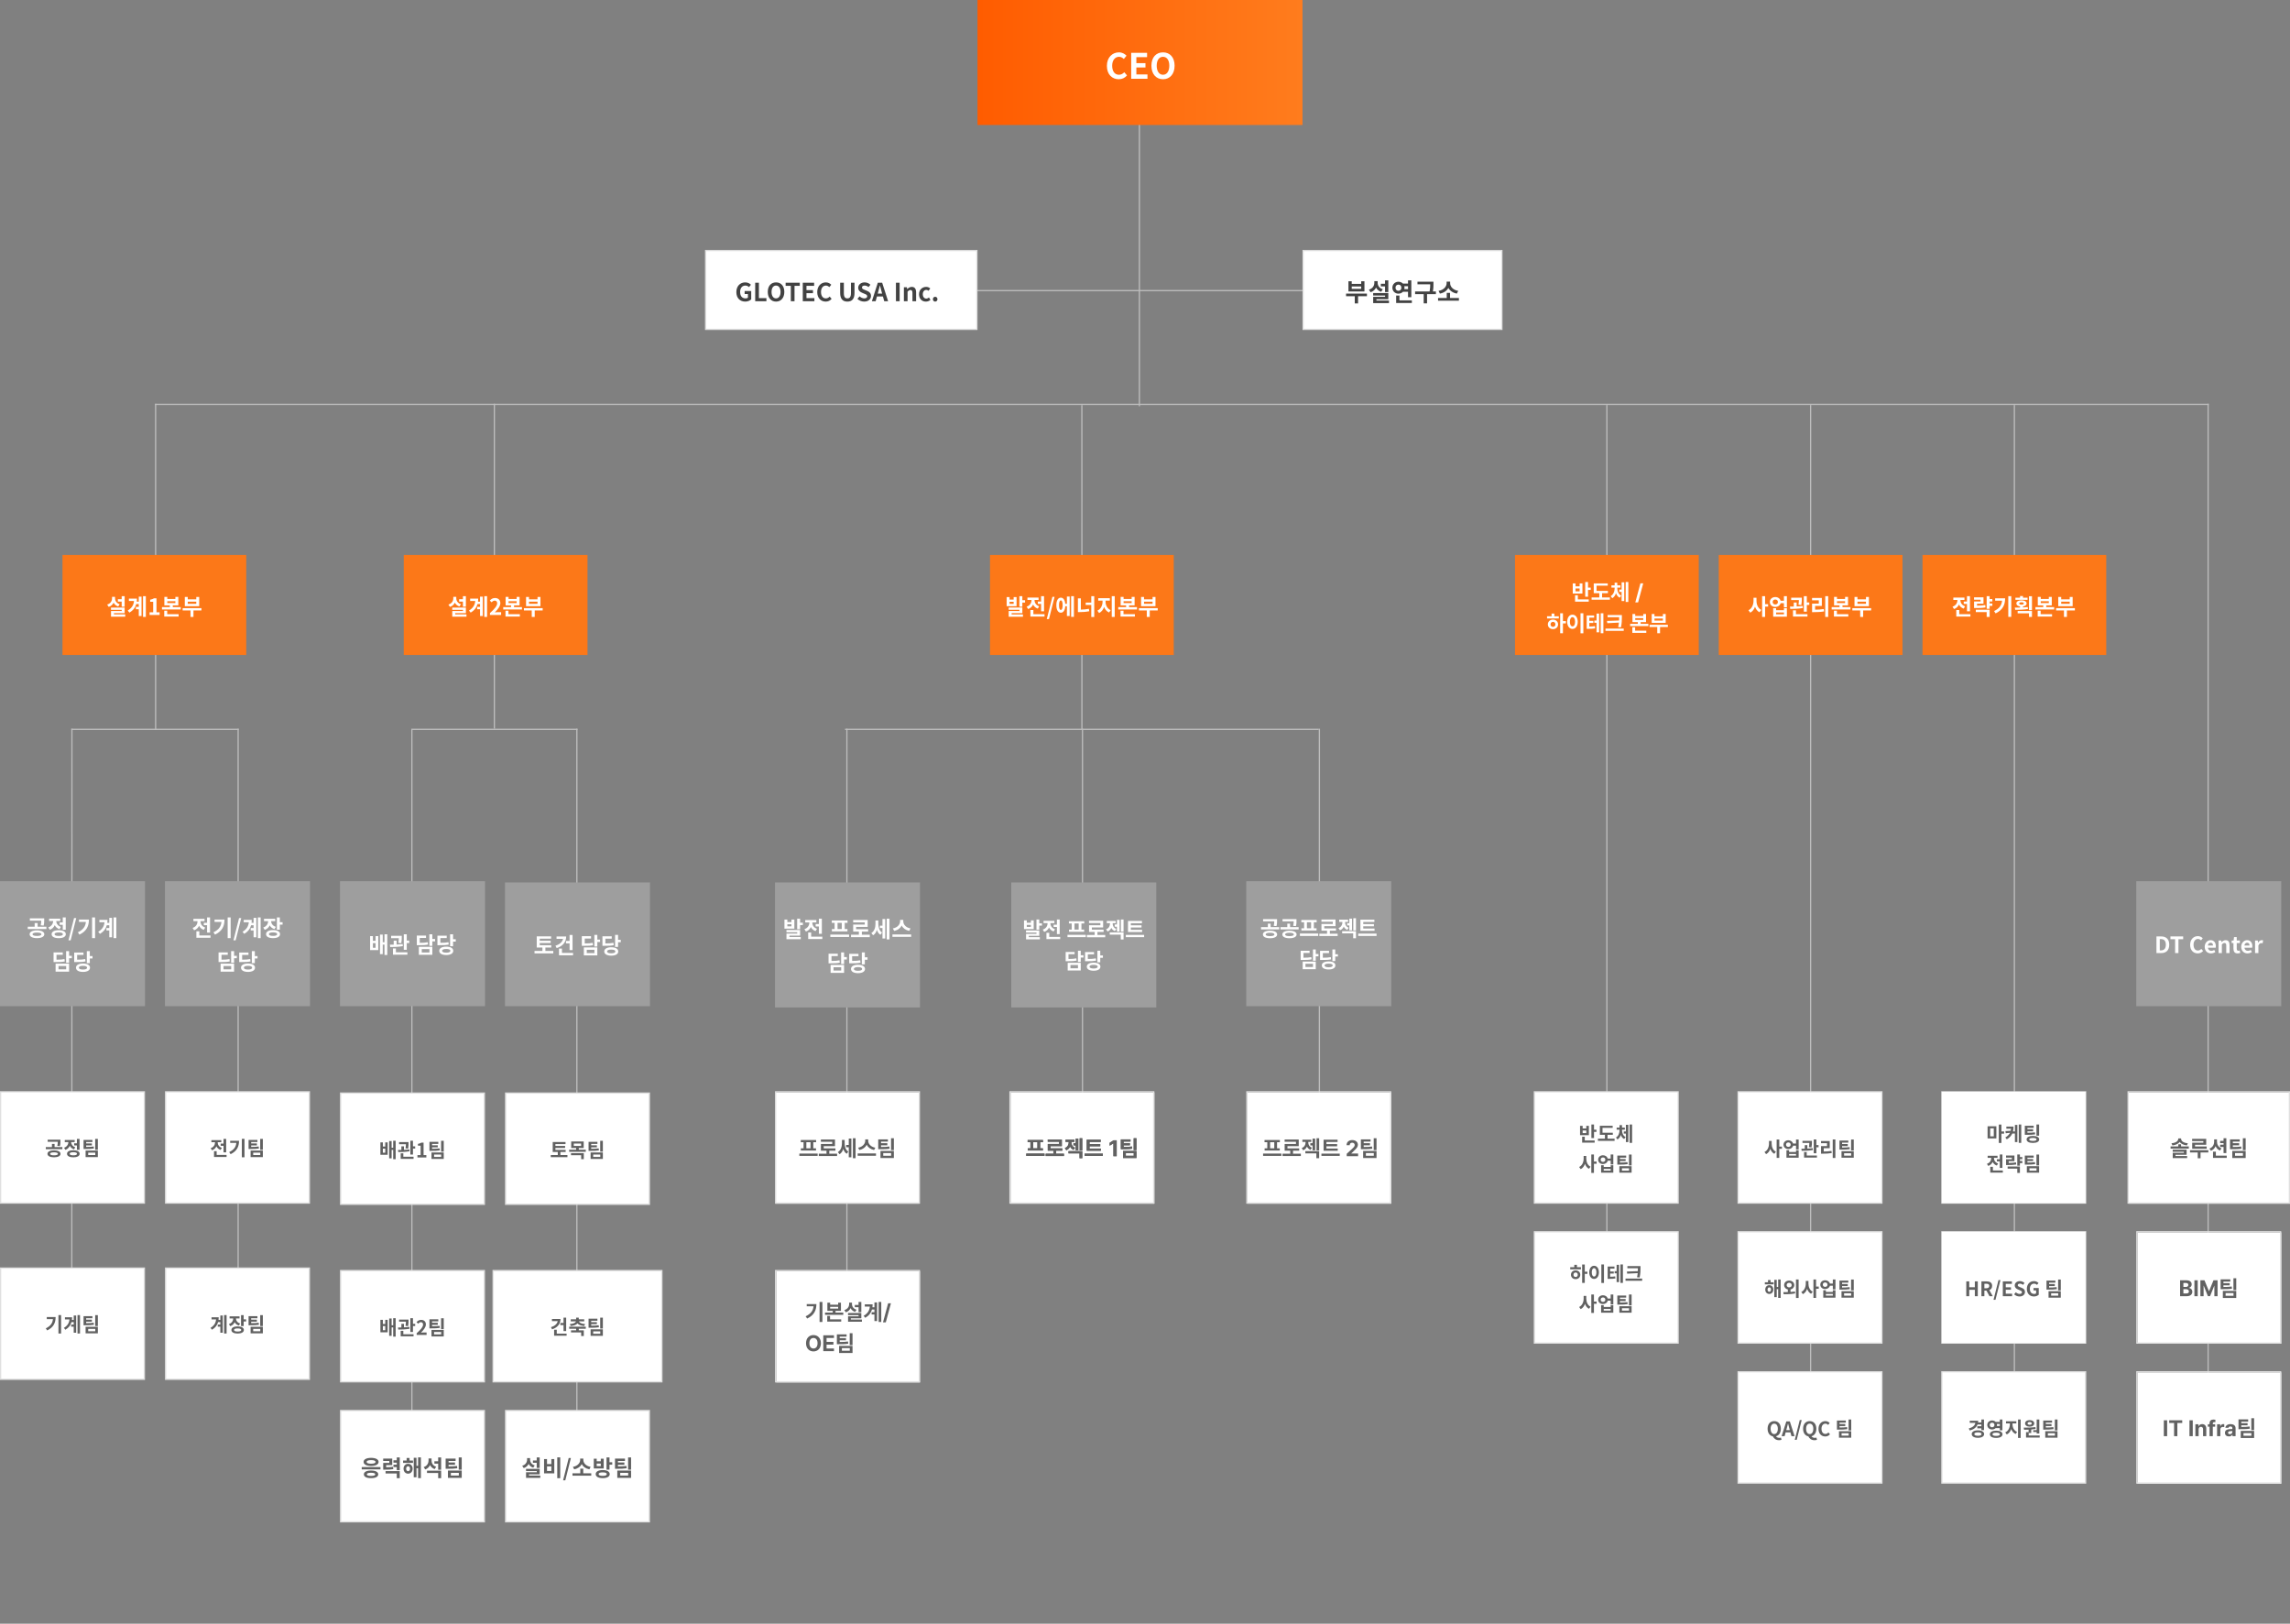 <svg width="1832" height="1299" viewBox="0 0 1832 1299" fill="none" xmlns="http://www.w3.org/2000/svg">
<rect x="0" y="0" width="1832" height="1299" fill="#808080" stroke="none"/>
<path d="M720 232H1163V233H720V232Z" fill="#BDBDBD"/>
<path d="M912 96V325H911V96H912Z" fill="#BDBDBD"/>
<path d="M1201.5 200.5H1042.5V263.5H1201.5V200.5Z" fill="white"/>
<path d="M1088.96 231.06V229.16H1081.38V231.06H1088.96ZM1091.56 225V233.16H1078.76V225H1081.38V227.1H1088.96V225H1091.56ZM1093.54 234.9V237H1086.46V242.74H1083.82V237H1076.86V234.9H1093.54ZM1108.02 233.66V229.1H1104.66V227H1108.02V224.3H1110.66V233.66H1108.02ZM1106.26 231.42L1104.92 233.44C1102.98 232.82 1101.62 231.6 1100.84 230.06C1100.02 231.78 1098.58 233.14 1096.48 233.8L1095.12 231.74C1098.18 230.82 1099.46 228.56 1099.46 226.22V224.9H1102.12V226.22C1102.12 228.4 1103.38 230.54 1106.26 231.42ZM1101.14 240.46H1111.18V242.5H1098.54V237.48H1108.06V236.46H1098.52V234.44H1110.66V239.38H1101.14V240.46ZM1116.4 230.16C1116.4 231.7 1117.4 232.64 1118.74 232.64C1120.1 232.64 1121.1 231.7 1121.1 230.16C1121.1 228.64 1120.1 227.7 1118.74 227.7C1117.4 227.7 1116.4 228.64 1116.4 230.16ZM1126.42 228.96H1123.46C1123.54 229.34 1123.6 229.74 1123.6 230.16C1123.6 230.56 1123.56 230.98 1123.46 231.34H1126.42V228.96ZM1126.42 233.44H1122.36C1121.46 234.38 1120.18 234.94 1118.74 234.94C1116.02 234.94 1113.9 232.92 1113.9 230.16C1113.9 227.42 1116.02 225.4 1118.74 225.4C1120.18 225.4 1121.42 225.94 1122.32 226.86H1126.42V224.3H1129.06V237.78H1126.42V233.44ZM1119.56 240.3H1129.48V242.4H1116.92V236.46H1119.56V240.3ZM1148.72 233.2V235.32H1141.64V242.72H1138.96V235.32H1132.08V233.2H1143.68C1144.14 230.86 1144.18 229.06 1144.18 227.48H1133.98V225.36H1146.76V227.02C1146.76 228.74 1146.76 230.62 1146.3 233.2H1148.72ZM1166.57 232.7L1165.49 234.88C1162.25 234.3 1159.89 232.58 1158.69 230.3C1157.49 232.56 1155.15 234.3 1151.93 234.88L1150.85 232.7C1155.01 232.02 1157.29 229.2 1157.29 226.64V225.32H1160.11V226.64C1160.11 229.26 1162.37 232.02 1166.57 232.7ZM1160.03 238.42H1167.13V240.54H1150.45V238.42H1157.39V234.3H1160.03V238.42Z" fill="#424242"/>
<path d="M1201.5 200.5H1042.5V263.5H1201.5V200.5Z" stroke="#E0E0E0"/>
<path d="M781.5 200.5H564.5V263.5H781.5V200.5Z" fill="white"/>
<path d="M596.18 241.28C592.16 241.28 589.08 238.6 589.08 233.66C589.08 228.78 592.24 225.92 596.18 225.92C598.32 225.92 599.8 226.84 600.76 227.82L599.2 229.7C598.46 229 597.62 228.46 596.28 228.46C593.82 228.46 592.1 230.38 592.1 233.56C592.1 236.78 593.58 238.72 596.5 238.72C597.2 238.72 597.92 238.52 598.34 238.16V235.24H595.72V232.82H600.98V239.5C599.98 240.48 598.24 241.28 596.18 241.28ZM604.156 241V226.18H607.116V238.52H613.136V241H604.156ZM620.837 241.28C616.917 241.28 614.217 238.34 614.217 233.54C614.217 228.72 616.917 225.92 620.837 225.92C624.757 225.92 627.457 228.74 627.457 233.54C627.457 238.34 624.757 241.28 620.837 241.28ZM620.837 238.72C623.037 238.72 624.437 236.7 624.437 233.54C624.437 230.36 623.037 228.46 620.837 228.46C618.637 228.46 617.237 230.36 617.237 233.54C617.237 236.7 618.637 238.72 620.837 238.72ZM632.662 241V228.66H628.502V226.18H639.822V228.66H635.622V241H632.662ZM642.222 241V226.18H651.302V228.66H645.182V232.08H650.382V234.56H645.182V238.52H651.522V241H642.222ZM660.567 241.28C656.827 241.28 653.787 238.6 653.787 233.66C653.787 228.78 656.927 225.92 660.667 225.92C662.547 225.92 664.047 226.82 665.007 227.82L663.467 229.7C662.707 228.98 661.847 228.46 660.727 228.46C658.487 228.46 656.807 230.38 656.807 233.56C656.807 236.78 658.327 238.72 660.667 238.72C661.947 238.72 662.927 238.12 663.727 237.26L665.287 239.1C664.067 240.52 662.487 241.28 660.567 241.28ZM677.883 241.28C674.283 241.28 672.123 239.26 672.123 234.34V226.18H675.083V234.6C675.083 237.68 676.163 238.72 677.883 238.72C679.643 238.72 680.763 237.68 680.763 234.6V226.18H683.603V234.34C683.603 239.26 681.503 241.28 677.883 241.28ZM691.349 241.28C689.369 241.28 687.389 240.5 685.949 239.12L687.649 237.08C688.709 238.06 690.109 238.72 691.409 238.72C692.949 238.72 693.769 238.06 693.769 237.02C693.769 235.92 692.869 235.58 691.549 235.02L689.569 234.18C688.069 233.56 686.569 232.36 686.569 230.2C686.569 227.78 688.689 225.92 691.689 225.92C693.409 225.92 695.129 226.6 696.329 227.82L694.829 229.68C693.889 228.9 692.909 228.46 691.689 228.46C690.389 228.46 689.569 229.04 689.569 230.02C689.569 231.08 690.609 231.46 691.869 231.96L693.809 232.78C695.609 233.52 696.789 234.66 696.789 236.8C696.789 239.22 694.769 241.28 691.349 241.28ZM702.63 233.28L702.19 234.9H705.71L705.27 233.28C704.81 231.74 704.41 230.04 703.99 228.44H703.89C703.51 230.06 703.07 231.74 702.63 233.28ZM697.51 241L702.25 226.18H705.73L710.49 241H707.39L706.35 237.2H701.55L700.51 241H697.51ZM716.754 241V226.18H719.714V241H716.754ZM723.115 241V229.8H725.515L725.735 231.28H725.795C726.775 230.32 727.915 229.52 729.435 229.52C731.855 229.52 732.895 231.2 732.895 234.02V241H729.955V234.38C729.955 232.64 729.475 232.04 728.375 232.04C727.455 232.04 726.875 232.48 726.055 233.3V241H723.115ZM740.688 241.28C737.588 241.28 735.228 239.12 735.228 235.4C735.228 231.68 737.908 229.52 740.948 229.52C742.328 229.52 743.388 230.06 744.208 230.76L742.808 232.66C742.248 232.18 741.728 231.92 741.108 231.92C739.388 231.92 738.228 233.3 738.228 235.4C738.228 237.52 739.408 238.88 741.008 238.88C741.808 238.88 742.568 238.5 743.188 237.98L744.368 239.92C743.288 240.86 741.928 241.28 740.688 241.28ZM748.135 241.28C747.095 241.28 746.315 240.44 746.315 239.36C746.315 238.26 747.095 237.44 748.135 237.44C749.195 237.44 749.975 238.26 749.975 239.36C749.975 240.44 749.195 241.28 748.135 241.28Z" fill="#424242"/>
<path d="M781.5 200.5H564.5V263.5H781.5V200.5Z" stroke="#E0E0E0"/>
<path d="M124 323H1767V324H124V323Z" fill="#BDBDBD"/>
<path d="M865 324.023H866L866.029 583.499H865.029L865 324.023Z" fill="#BDBDBD"/>
<path d="M1055 583V584H676V583H1055Z" fill="#BDBDBD"/>
<path d="M1766 323H1767V1182H1766V323Z" fill="#BDBDBD"/>
<path d="M1832 874H1703V963H1832V874Z" fill="white"/>
<path d="M1831.5 873.5H1702.5V962.5H1831.5V873.5Z" stroke="#E0E0E0"/>
<path d="M1825 986H1710V1075H1825V986Z" fill="white"/>
<path d="M1824.5 985.5H1709.5V1074.5H1824.5V985.5Z" stroke="#E0E0E0"/>
<path d="M1825 1098H1710V1187H1825V1098Z" fill="white"/>
<path d="M1824.5 1097.5H1709.5V1186.5H1824.5V1097.5Z" stroke="#E0E0E0"/>
<path d="M1825 705H1709V805H1825V705Z" fill="#9E9E9E"/>
<path d="M1725.16 762.5V749.162H1728.81C1732.88 749.162 1735.4 751.286 1735.4 755.786C1735.4 760.268 1732.88 762.5 1728.96 762.5H1725.16ZM1727.82 760.358H1728.65C1731.13 760.358 1732.68 759.026 1732.68 755.786C1732.68 752.528 1731.13 751.304 1728.65 751.304H1727.82V760.358ZM1740.09 762.5V751.394H1736.35V749.162H1746.54V751.394H1742.76V762.5H1740.09ZM1758.21 762.752C1754.84 762.752 1752.11 760.34 1752.11 755.894C1752.11 751.502 1754.93 748.928 1758.3 748.928C1759.99 748.928 1761.34 749.738 1762.21 750.638L1760.82 752.33C1760.14 751.682 1759.36 751.214 1758.35 751.214C1756.34 751.214 1754.83 752.942 1754.83 755.804C1754.83 758.702 1756.19 760.448 1758.3 760.448C1759.45 760.448 1760.33 759.908 1761.05 759.134L1762.46 760.79C1761.36 762.068 1759.94 762.752 1758.21 762.752ZM1768.78 762.752C1765.95 762.752 1763.76 760.79 1763.76 757.46C1763.76 754.202 1766.06 752.168 1768.46 752.168C1771.23 752.168 1772.67 754.202 1772.67 756.974C1772.67 757.478 1772.61 757.964 1772.54 758.198H1766.33C1766.55 759.854 1767.63 760.718 1769.12 760.718C1769.95 760.718 1770.67 760.466 1771.39 760.016L1772.29 761.636C1771.3 762.32 1770.02 762.752 1768.78 762.752ZM1766.3 756.434H1770.4C1770.4 755.084 1769.79 754.22 1768.49 754.22C1767.43 754.22 1766.49 754.976 1766.3 756.434ZM1774.85 762.5V752.42H1777.01L1777.2 753.752H1777.26C1778.14 752.888 1779.17 752.168 1780.53 752.168C1782.71 752.168 1783.65 753.68 1783.65 756.218V762.5H1781V756.542C1781 754.976 1780.57 754.436 1779.58 754.436C1778.75 754.436 1778.23 754.832 1777.49 755.57V762.5H1774.85ZM1790.07 762.752C1787.67 762.752 1786.76 761.222 1786.76 758.972V754.508H1785.33V752.546L1786.9 752.42L1787.21 749.702H1789.4V752.42H1791.89V754.508H1789.4V758.972C1789.4 760.124 1789.87 760.664 1790.77 760.664C1791.09 760.664 1791.49 760.556 1791.76 760.448L1792.19 762.374C1791.65 762.554 1790.95 762.752 1790.07 762.752ZM1797.99 762.752C1795.17 762.752 1792.97 760.79 1792.97 757.46C1792.97 754.202 1795.28 752.168 1797.67 752.168C1800.44 752.168 1801.88 754.202 1801.88 756.974C1801.88 757.478 1801.83 757.964 1801.76 758.198H1795.55C1795.76 759.854 1796.84 760.718 1798.34 760.718C1799.16 760.718 1799.88 760.466 1800.6 760.016L1801.5 761.636C1800.51 762.32 1799.24 762.752 1797.99 762.752ZM1795.51 756.434H1799.61C1799.61 755.084 1799 754.22 1797.71 754.22C1796.64 754.22 1795.71 754.976 1795.51 756.434ZM1804.06 762.5V752.42H1806.22L1806.42 754.202H1806.47C1807.21 752.888 1808.29 752.168 1809.34 752.168C1809.89 752.168 1810.22 752.258 1810.52 752.384L1810.07 754.67C1809.71 754.562 1809.43 754.508 1809.01 754.508C1808.22 754.508 1807.27 755.03 1806.71 756.488V762.5H1804.06Z" fill="#FEFEFE"/>
<path d="M124 323H125V584H124V323Z" fill="#BDBDBD"/>
<path d="M191 583V584H57V583H191Z" fill="#BDBDBD"/>
<path d="M57.041 583H58.041L57.936 1017H56.936L57.041 583Z" fill="#BDBDBD"/>
<path d="M116 705H0V805H116V705Z" fill="#9E9E9E"/>
<path d="M34.894 740.504L32.554 740.27C32.932 738.794 32.986 737.678 32.986 736.58H23.878V734.708H35.362V736.076C35.362 737.39 35.362 738.794 34.894 740.504ZM29.566 748.766C31.816 748.766 33.094 748.316 33.094 747.434C33.094 746.534 31.816 746.084 29.566 746.084C27.334 746.084 26.056 746.534 26.056 747.434C26.056 748.316 27.334 748.766 29.566 748.766ZM29.566 744.302C33.148 744.302 35.452 745.49 35.452 747.434C35.452 749.36 33.148 750.548 29.566 750.548C26.002 750.548 23.698 749.36 23.698 747.434C23.698 745.49 26.002 744.302 29.566 744.302ZM30.106 741.386H37.126V743.258H22.204V741.386H27.73V738.488H30.106V741.386ZM47.726 737.966H50.21V733.97H52.586V743.834H50.21V739.892H47.726V737.966ZM48.716 741.53L47.564 743.384C45.764 742.79 44.522 741.62 43.802 740.162C43.082 741.836 41.768 743.186 39.842 743.834L38.636 741.962C41.264 741.044 42.47 738.938 42.542 736.868H39.284V734.96H48.194V736.868H44.972C45.044 738.758 46.196 740.702 48.716 741.53ZM46.988 748.766C49.148 748.766 50.282 748.316 50.282 747.38C50.282 746.444 49.148 745.994 46.988 745.994C44.81 745.994 43.676 746.444 43.676 747.38C43.676 748.316 44.81 748.766 46.988 748.766ZM46.988 744.194C50.498 744.194 52.658 745.364 52.658 747.38C52.658 749.396 50.498 750.566 46.988 750.566C43.46 750.566 41.3 749.396 41.3 747.38C41.3 745.364 43.46 744.194 46.988 744.194ZM54.763 752.276L59.245 734.492H60.991L56.527 752.276H54.763ZM63.181 735.68H71.137C71.137 740.756 69.427 744.896 63.541 747.74L62.299 745.868C66.529 743.834 68.365 741.242 68.707 737.57H63.181V735.68ZM73.675 733.952H76.069V750.53H73.675V733.952ZM87.426 738.344V734.33H89.64V749.828H87.426V744.392H85.122V742.484H87.426V740.234H85.428C84.69 742.97 83.034 745.274 79.938 747.11L78.588 745.454C81.864 743.456 83.304 741.062 83.61 737.822H79.524V735.932H85.968C85.968 736.778 85.914 737.57 85.824 738.344H87.426ZM90.828 733.952H93.078V750.548H90.828V733.952ZM51.593 767.288L51.827 769.16C49.793 769.61 47.903 769.7 44.231 769.7H42.845V761.978H50.225V763.886H45.203V767.792C48.155 767.774 49.793 767.666 51.593 767.288ZM46.823 772.85V775.496H52.943V772.85H46.823ZM44.483 777.35V770.978H55.265V777.35H44.483ZM57.461 764.696V766.622H55.265V770.258H52.889V760.952H55.265V764.696H57.461ZM68.17 767.27L68.404 769.16C66.37 769.592 64.462 769.682 60.754 769.682H59.35V762.086H66.784V763.976H61.708V767.774C64.714 767.756 66.37 767.648 68.17 767.27ZM66.388 775.658C68.494 775.658 69.664 775.19 69.664 774.182C69.664 773.192 68.494 772.724 66.388 772.724C64.3 772.724 63.13 773.192 63.13 774.182C63.13 775.19 64.3 775.658 66.388 775.658ZM66.388 770.834C69.826 770.834 72.004 772.094 72.004 774.182C72.004 776.306 69.826 777.566 66.388 777.566C62.986 777.566 60.79 776.306 60.79 774.182C60.79 772.094 62.986 770.834 66.388 770.834ZM71.86 764.894H74.02V766.82H71.86V770.546H69.466V760.952H71.86V764.894Z" fill="#FEFEFE"/>
<path d="M115.5 873.5H0.5V962.5H115.5V873.5Z" fill="white"/>
<path d="M47.922 916.948L45.842 916.74C46.178 915.428 46.226 914.436 46.226 913.46H38.13V911.796H48.338V913.012C48.338 914.18 48.338 915.428 47.922 916.948ZM43.186 924.292C45.186 924.292 46.322 923.892 46.322 923.108C46.322 922.308 45.186 921.908 43.186 921.908C41.202 921.908 40.066 922.308 40.066 923.108C40.066 923.892 41.202 924.292 43.186 924.292ZM43.186 920.324C46.37 920.324 48.418 921.38 48.418 923.108C48.418 924.82 46.37 925.876 43.186 925.876C40.018 925.876 37.97 924.82 37.97 923.108C37.97 921.38 40.018 920.324 43.186 920.324ZM43.666 917.732H49.906V919.396H36.642V917.732H41.554V915.156H43.666V917.732ZM59.329 914.692H61.537V911.14H63.649V919.908H61.537V916.404H59.329V914.692ZM60.209 917.86L59.185 919.508C57.585 918.98 56.481 917.94 55.841 916.644C55.201 918.132 54.033 919.332 52.321 919.908L51.249 918.244C53.585 917.428 54.657 915.556 54.721 913.716H51.825V912.02H59.745V913.716H56.881C56.945 915.396 57.969 917.124 60.209 917.86ZM58.673 924.292C60.593 924.292 61.601 923.892 61.601 923.06C61.601 922.228 60.593 921.828 58.673 921.828C56.737 921.828 55.729 922.228 55.729 923.06C55.729 923.892 56.737 924.292 58.673 924.292ZM58.673 920.228C61.793 920.228 63.713 921.268 63.713 923.06C63.713 924.852 61.793 925.892 58.673 925.892C55.537 925.892 53.617 924.852 53.617 923.06C53.617 921.268 55.537 920.228 58.673 920.228ZM74.943 917.22L75.135 918.852C73.055 919.188 71.215 919.236 68.111 919.236H66.847V911.988H73.935V913.652H68.943V914.772H73.503V916.404H68.943V917.572C71.487 917.556 73.103 917.492 74.943 917.22ZM70.559 922.148V924.052H76.223V922.148H70.559ZM68.479 925.7V920.5H78.287V925.7H68.479ZM76.159 911.156H78.287V919.892H76.159V911.156Z" fill="#616161"/>
<path d="M115.5 873.5H0.5V962.5H115.5V873.5Z" stroke="#E0E0E0"/>
<path d="M115.5 1014.5H0.5V1103.5H115.5V1014.5Z" fill="white"/>
<path d="M37.426 1053.66H44.498C44.498 1058.17 42.978 1061.85 37.746 1064.38L36.642 1062.72C40.402 1060.91 42.034 1058.6 42.338 1055.34H37.426V1053.66ZM46.754 1052.12H48.882V1066.86H46.754V1052.12ZM58.977 1056.03V1052.46H60.945V1066.24H58.977V1061.4H56.929V1059.71H58.977V1057.71H57.201C56.545 1060.14 55.073 1062.19 52.321 1063.82L51.121 1062.35C54.033 1060.57 55.313 1058.44 55.585 1055.56H51.953V1053.88H57.681C57.681 1054.64 57.633 1055.34 57.553 1056.03H58.977ZM62.001 1052.12H64.001V1066.88H62.001V1052.12ZM74.943 1058.22L75.135 1059.85C73.055 1060.19 71.215 1060.24 68.111 1060.24H66.847V1052.99H73.935V1054.65H68.943V1055.77H73.503V1057.4H68.943V1058.57C71.487 1058.56 73.103 1058.49 74.943 1058.22ZM70.559 1063.15V1065.05H76.223V1063.15H70.559ZM68.479 1066.7V1061.5H78.287V1066.7H68.479ZM76.159 1052.16H78.287V1060.89H76.159V1052.16Z" fill="#616161"/>
<path d="M115.5 1014.5H0.5V1103.5H115.5V1014.5Z" stroke="#E0E0E0"/>
<path d="M191 583H190V1016H191V583Z" fill="#BDBDBD"/>
<path d="M247.5 873.5H132.5V962.5H247.5V873.5Z" fill="white"/>
<path d="M176.514 914.948H178.818V911.14H180.93V921.892H178.818V916.66H176.514V914.948ZM177.49 918.34L176.466 919.988C174.85 919.46 173.762 918.404 173.122 917.076C172.466 918.532 171.314 919.7 169.602 920.276L168.53 918.596C170.946 917.812 172.002 915.876 172.002 914.02V913.812H169.106V912.132H177.026V913.812H174.162V914.004C174.162 915.748 175.17 917.556 177.49 918.34ZM173.33 923.94H181.266V925.62H171.218V920.996H173.33V923.94ZM184.145 912.66H191.217C191.217 917.172 189.697 920.852 184.465 923.38L183.361 921.716C187.121 919.908 188.753 917.604 189.057 914.34H184.145V912.66ZM193.473 911.124H195.601V925.86H193.473V911.124ZM206.943 917.22L207.135 918.852C205.055 919.188 203.215 919.236 200.111 919.236H198.847V911.988H205.935V913.652H200.943V914.772H205.503V916.404H200.943V917.572C203.487 917.556 205.103 917.492 206.943 917.22ZM202.559 922.148V924.052H208.223V922.148H202.559ZM200.479 925.7V920.5H210.287V925.7H200.479ZM208.159 911.156H210.287V919.892H208.159V911.156Z" fill="#616161"/>
<path d="M247.5 873.5H132.5V962.5H247.5V873.5Z" stroke="#E0E0E0"/>
<path d="M247.5 1014.5H132.5V1103.5H247.5V1014.5Z" fill="white"/>
<path d="M176.258 1056.03V1052.46H178.226V1066.24H176.258V1061.4H174.21V1059.71H176.258V1057.71H174.482C173.826 1060.14 172.354 1062.19 169.602 1063.82L168.402 1062.35C171.314 1060.57 172.594 1058.44 172.866 1055.56H169.234V1053.88H174.962C174.962 1054.64 174.914 1055.34 174.834 1056.03H176.258ZM179.282 1052.12H181.282V1066.88H179.282V1052.12ZM192.113 1058.83L191.105 1060.46C189.489 1059.98 188.369 1059 187.729 1057.79C187.073 1059.24 185.905 1060.41 184.177 1060.97L183.121 1059.32C185.505 1058.52 186.561 1056.65 186.593 1054.81H183.665V1053.12H191.633V1054.81H188.753C188.785 1056.49 189.793 1058.14 192.113 1058.83ZM190.113 1065.26C191.985 1065.26 192.993 1064.86 192.993 1064.03C192.993 1063.18 191.985 1062.78 190.113 1062.78C188.225 1062.78 187.217 1063.18 187.217 1064.03C187.217 1064.86 188.225 1065.26 190.113 1065.26ZM190.113 1061.15C193.169 1061.15 195.089 1062.22 195.089 1064.03C195.089 1065.82 193.169 1066.88 190.113 1066.88C187.041 1066.88 185.121 1065.82 185.121 1064.03C185.121 1062.22 187.041 1061.15 190.113 1061.15ZM194.929 1055.53H196.881V1057.26H194.929V1060.89H192.817V1052.14H194.929V1055.53ZM206.943 1058.22L207.135 1059.85C205.055 1060.19 203.215 1060.24 200.111 1060.24H198.847V1052.99H205.935V1054.65H200.943V1055.77H205.503V1057.4H200.943V1058.57C203.487 1058.56 205.103 1058.49 206.943 1058.22ZM202.559 1063.15V1065.05H208.223V1063.15H202.559ZM200.479 1066.7V1061.5H210.287V1066.7H200.479ZM208.159 1052.16H210.287V1060.89H208.159V1052.16Z" fill="#616161"/>
<path d="M247.5 1014.5H132.5V1103.5H247.5V1014.5Z" stroke="#E0E0E0"/>
<path d="M248 705H132V805H248V705Z" fill="#9E9E9E"/>
<path d="M163.06 738.254H165.652V733.97H168.028V746.066H165.652V740.18H163.06V738.254ZM164.158 742.07L163.006 743.924C161.188 743.33 159.964 742.142 159.244 740.648C158.506 742.286 157.21 743.6 155.284 744.248L154.078 742.358C156.796 741.476 157.984 739.298 157.984 737.21V736.976H154.726V735.086H163.636V736.976H160.414V737.192C160.414 739.154 161.548 741.188 164.158 742.07ZM159.478 748.37H168.406V750.26H157.102V745.058H159.478V748.37ZM171.644 735.68H179.6C179.6 740.756 177.89 744.896 172.004 747.74L170.762 745.868C174.992 743.834 176.828 741.242 177.17 737.57H171.644V735.68ZM182.138 733.952H184.532V750.53H182.138V733.952ZM186.763 752.276L191.245 734.492H192.991L188.527 752.276H186.763ZM202.867 738.344V734.33H205.081V749.828H202.867V744.392H200.563V742.484H202.867V740.234H200.869C200.131 742.97 198.475 745.274 195.379 747.11L194.029 745.454C197.305 743.456 198.745 741.062 199.051 737.822H194.965V735.932H201.409C201.409 736.778 201.355 737.57 201.265 738.344H202.867ZM206.269 733.952H208.519V750.548H206.269V733.952ZM220.704 741.494L219.57 743.33C217.752 742.79 216.492 741.692 215.772 740.324C215.034 741.962 213.72 743.276 211.776 743.906L210.588 742.052C213.27 741.152 214.458 739.046 214.494 736.976H211.2V735.068H220.164V736.976H216.924C216.96 738.866 218.094 740.72 220.704 741.494ZM218.454 748.73C220.56 748.73 221.694 748.28 221.694 747.344C221.694 746.39 220.56 745.94 218.454 745.94C216.33 745.94 215.196 746.39 215.196 747.344C215.196 748.28 216.33 748.73 218.454 748.73ZM218.454 744.104C221.892 744.104 224.052 745.31 224.052 747.344C224.052 749.36 221.892 750.548 218.454 750.548C214.998 750.548 212.838 749.36 212.838 747.344C212.838 745.31 214.998 744.104 218.454 744.104ZM223.872 737.786H226.068V739.73H223.872V743.816H221.496V733.97H223.872V737.786ZM183.593 767.288L183.827 769.16C181.793 769.61 179.903 769.7 176.231 769.7H174.845V761.978H182.225V763.886H177.203V767.792C180.155 767.774 181.793 767.666 183.593 767.288ZM178.823 772.85V775.496H184.943V772.85H178.823ZM176.483 777.35V770.978H187.265V777.35H176.483ZM189.461 764.696V766.622H187.265V770.258H184.889V760.952H187.265V764.696H189.461ZM200.17 767.27L200.404 769.16C198.37 769.592 196.462 769.682 192.754 769.682H191.35V762.086H198.784V763.976H193.708V767.774C196.714 767.756 198.37 767.648 200.17 767.27ZM198.388 775.658C200.494 775.658 201.664 775.19 201.664 774.182C201.664 773.192 200.494 772.724 198.388 772.724C196.3 772.724 195.13 773.192 195.13 774.182C195.13 775.19 196.3 775.658 198.388 775.658ZM198.388 770.834C201.826 770.834 204.004 772.094 204.004 774.182C204.004 776.306 201.826 777.566 198.388 777.566C194.986 777.566 192.79 776.306 192.79 774.182C192.79 772.094 194.986 770.834 198.388 770.834ZM203.86 764.894H206.02V766.82H203.86V770.546H201.466V760.952H203.86V764.894Z" fill="#FEFEFE"/>
<path d="M197 444H50V524H197V444Z" fill="#FC7818"/>
<path d="M97.341 485.394V481.29H94.317V479.4H97.341V476.97H99.717V485.394H97.341ZM95.757 483.378L94.551 485.196C92.805 484.638 91.581 483.54 90.879 482.154C90.141 483.702 88.845 484.926 86.955 485.52L85.731 483.666C88.485 482.838 89.637 480.804 89.637 478.698V477.51H92.031V478.698C92.031 480.66 93.165 482.586 95.757 483.378ZM91.149 491.514H100.185V493.35H88.809V488.832H97.377V487.914H88.791V486.096H99.717V490.542H91.149V491.514ZM111.02 481.344V477.33H113.234V492.828H111.02V487.392H108.716V485.484H111.02V483.234H109.022C108.284 485.97 106.628 488.274 103.532 490.11L102.182 488.454C105.458 486.456 106.898 484.062 107.204 480.822H103.118V478.932H109.562C109.562 479.778 109.508 480.57 109.418 481.344H111.02ZM114.422 476.952H116.672V493.548H114.422V476.952ZM119.676 492V489.858H122.538V481.434H120.126V479.796C121.458 479.544 122.376 479.202 123.222 478.662H125.184V489.858H127.686V492H119.676ZM133.768 488.58V491.37H142.894V493.26H131.392V488.58H133.768ZM133.84 481.02V482.46H140.302V481.02H133.84ZM138.232 485.718H144.568V487.608H129.574V485.718H135.856V484.332H131.482V477.564H133.84V479.184H140.302V477.564H142.66V484.332H138.232V485.718ZM157.022 483.054V481.344H150.2V483.054H157.022ZM159.362 477.6V484.944H147.842V477.6H150.2V479.49H157.022V477.6H159.362ZM161.144 486.51V488.4H154.772V493.566H152.396V488.4H146.132V486.51H161.144Z" fill="white"/>
<path d="M395 323H396V583H395V323Z" fill="#BDBDBD"/>
<path d="M462 583V584H329V583H462Z" fill="#BDBDBD"/>
<path d="M329 584H330V1132H329V584Z" fill="#BDBDBD"/>
<path d="M387.5 874.5H272.5V963.5H387.5V874.5Z" fill="white"/>
<path d="M308.187 922.208V918.912H306.299V922.208H308.187ZM308.187 917.264V913.936H310.123V923.888H304.315V913.936H306.299V917.264H308.187ZM314.539 912.624H316.539V927.36H314.539V919.952H313.307V926.72H311.339V912.864H313.307V918.256H314.539V912.624ZM326.49 918.96L324.426 918.72C324.666 917.344 324.73 916.272 324.746 915.392H319.258V913.712H326.826V914.624C326.826 915.648 326.826 917.104 326.49 918.96ZM327.466 919.552L327.594 921.056C324.554 921.616 321.13 921.68 318.602 921.696L318.41 920.016C319.226 920.016 320.138 920.016 321.098 920V917.136H323.162V919.92C324.618 919.856 326.09 919.744 327.466 919.552ZM322.666 922.688V925.44H330.842V927.12H320.554V922.688H322.666ZM330.378 917.12H332.138V918.864H330.378V923.664H328.266V912.624H330.378V917.12ZM333.96 926V924.096H336.504V916.608H334.36V915.152C335.544 914.928 336.36 914.624 337.112 914.144H338.856V924.096H341.08V926H333.96ZM351.654 918.72L351.846 920.352C349.766 920.688 347.926 920.736 344.822 920.736H343.558V913.488H350.646V915.152H345.654V916.272H350.214V917.904H345.654V919.072C348.198 919.056 349.814 918.992 351.654 918.72ZM347.27 923.648V925.552H352.934V923.648H347.27ZM345.19 927.2V922H354.998V927.2H345.19ZM352.87 912.656H354.998V921.392H352.87V912.656Z" fill="#616161"/>
<path d="M387.5 874.5H272.5V963.5H387.5V874.5Z" stroke="#E0E0E0"/>
<path d="M387.5 1016.5H272.5V1105.5H387.5V1016.5Z" fill="white"/>
<path d="M308.187 1064.21V1060.91H306.299V1064.21H308.187ZM308.187 1059.26V1055.94H310.123V1065.89H304.315V1055.94H306.299V1059.26H308.187ZM314.539 1054.62H316.539V1069.36H314.539V1061.95H313.307V1068.72H311.339V1054.86H313.307V1060.26H314.539V1054.62ZM326.49 1060.96L324.426 1060.72C324.666 1059.34 324.73 1058.27 324.746 1057.39H319.258V1055.71H326.826V1056.62C326.826 1057.65 326.826 1059.1 326.49 1060.96ZM327.466 1061.55L327.594 1063.06C324.554 1063.62 321.13 1063.68 318.602 1063.7L318.41 1062.02C319.226 1062.02 320.138 1062.02 321.098 1062V1059.14H323.162V1061.92C324.618 1061.86 326.09 1061.74 327.466 1061.55ZM322.666 1064.69V1067.44H330.842V1069.12H320.554V1064.69H322.666ZM330.378 1059.12H332.138V1060.86H330.378V1065.66H328.266V1054.62H330.378V1059.12ZM333.336 1068V1066.64C336.552 1063.76 338.456 1061.54 338.456 1059.71C338.456 1058.51 337.816 1057.79 336.68 1057.79C335.816 1057.79 335.112 1058.35 334.504 1059.01L333.224 1057.73C334.312 1056.56 335.368 1055.94 336.984 1055.94C339.224 1055.94 340.712 1057.38 340.712 1059.58C340.712 1061.73 338.936 1064.03 336.776 1066.14C337.368 1066.08 338.152 1066.02 338.712 1066.02H341.272V1068H333.336ZM351.654 1060.72L351.846 1062.35C349.766 1062.69 347.926 1062.74 344.822 1062.74H343.558V1055.49H350.646V1057.15H345.654V1058.27H350.214V1059.9H345.654V1061.07C348.198 1061.06 349.814 1060.99 351.654 1060.72ZM347.27 1065.65V1067.55H352.934V1065.65H347.27ZM345.19 1069.2V1064H354.998V1069.2H345.19ZM352.87 1054.66H354.998V1063.39H352.87V1054.66Z" fill="#616161"/>
<path d="M387.5 1016.5H272.5V1105.5H387.5V1016.5Z" stroke="#E0E0E0"/>
<path d="M387.5 1128.5H272.5V1217.5H387.5V1128.5Z" fill="white"/>
<path d="M289.378 1173.71H304.354V1175.58H289.378V1173.71ZM296.83 1176.48C300.412 1176.48 302.59 1177.58 302.59 1179.52C302.59 1181.47 300.412 1182.57 296.83 1182.57C293.248 1182.57 291.088 1181.47 291.088 1179.52C291.088 1177.58 293.248 1176.48 296.83 1176.48ZM296.83 1178.28C294.616 1178.28 293.482 1178.68 293.482 1179.52C293.482 1180.39 294.616 1180.77 296.83 1180.77C299.044 1180.77 300.178 1180.39 300.178 1179.52C300.178 1178.68 299.044 1178.28 296.83 1178.28ZM296.866 1166.33C300.52 1166.33 302.878 1167.57 302.878 1169.57C302.878 1171.6 300.52 1172.83 296.866 1172.83C293.23 1172.83 290.872 1171.6 290.872 1169.57C290.872 1167.57 293.23 1166.33 296.866 1166.33ZM296.866 1168.15C294.616 1168.15 293.32 1168.63 293.32 1169.57C293.32 1170.54 294.616 1171.01 296.866 1171.01C299.134 1171.01 300.43 1170.54 300.43 1169.57C300.43 1168.63 299.134 1168.15 296.866 1168.15ZM314.396 1173.48L314.63 1175.37C312.704 1175.73 310.994 1175.78 307.844 1175.78H306.566V1170.38H311.462V1168.81H306.548V1166.91H313.802V1172.14H308.924V1173.87C311.3 1173.85 312.758 1173.78 314.396 1173.48ZM308.456 1178.82V1176.93H319.796V1182.57H317.42V1178.82H308.456ZM317.42 1165.99L319.796 1165.97V1176.19H317.42V1173.69H314.756V1171.8H317.42V1170.16H314.756V1168.26H317.42V1165.99ZM326.473 1177C327.373 1177 328.021 1176.28 328.021 1175.04C328.021 1173.8 327.373 1173.06 326.473 1173.06C325.573 1173.06 324.925 1173.8 324.925 1175.04C324.925 1176.28 325.573 1177 326.473 1177ZM326.473 1171.08C328.597 1171.08 330.109 1172.72 330.109 1175.04C330.109 1177.35 328.597 1178.98 326.473 1178.98C324.349 1178.98 322.837 1177.35 322.837 1175.04C322.837 1172.72 324.349 1171.08 326.473 1171.08ZM327.643 1166.42V1168.47H330.397V1170.36H322.477V1168.47H325.303V1166.42H327.643ZM334.465 1165.95H336.715V1182.53H334.465V1174.63H333.205V1181.85H330.991V1166.28H333.205V1172.72H334.465V1165.95ZM348.953 1173.48L347.711 1175.31C345.947 1174.7 344.759 1173.53 344.057 1172.07C343.337 1173.67 342.059 1174.95 340.187 1175.6L338.945 1173.73C341.699 1172.83 342.833 1170.63 342.833 1168.38V1166.82H345.245V1168.53C345.245 1170.6 346.343 1172.61 348.953 1173.48ZM341.609 1178.46V1176.59H352.913V1182.57H350.537V1178.46H341.609ZM350.537 1165.97H352.913V1175.83H350.537V1170.99H347.513V1169.07H350.537V1165.97ZM365.62 1172.81L365.836 1174.65C363.496 1175.02 361.426 1175.08 357.934 1175.08H356.512V1166.92H364.486V1168.8H358.87V1170.06H364V1171.89H358.87V1173.21C361.732 1173.19 363.55 1173.12 365.62 1172.81ZM360.688 1178.35V1180.5H367.06V1178.35H360.688ZM358.348 1182.35V1176.5H369.382V1182.35H358.348ZM366.988 1165.99H369.382V1175.82H366.988V1165.99Z" fill="#616161"/>
<path d="M387.5 1128.5H272.5V1217.5H387.5V1128.5Z" stroke="#E0E0E0"/>
<path d="M388 705H272V805H388V705Z" fill="#9E9E9E"/>
<path d="M300.442 758.234V754.526H298.318V758.234H300.442ZM300.442 752.672V748.928H302.62V760.124H296.086V748.928H298.318V752.672H300.442ZM307.588 747.452H309.838V764.03H307.588V755.696H306.202V763.31H303.988V747.722H306.202V753.788H307.588V747.452ZM321.032 754.58L318.71 754.31C318.98 752.762 319.052 751.556 319.07 750.566H312.896V748.676H321.41V749.702C321.41 750.854 321.41 752.492 321.032 754.58ZM322.13 755.246L322.274 756.938C318.854 757.568 315.002 757.64 312.158 757.658L311.942 755.768C312.86 755.768 313.886 755.768 314.966 755.75V752.528H317.288V755.66C318.926 755.588 320.582 755.462 322.13 755.246ZM316.73 758.774V761.87H325.928V763.76H314.354V758.774H316.73ZM325.406 752.51H327.386V754.472H325.406V759.872H323.03V747.452H325.406V752.51ZM342.191 753.788L342.425 755.66C340.391 756.11 338.501 756.2 334.829 756.2H333.443V748.478H340.823V750.386H335.801V754.292C338.753 754.274 340.391 754.166 342.191 753.788ZM337.421 759.35V761.996H343.541V759.35H337.421ZM335.081 763.85V757.478H345.863V763.85H335.081ZM348.059 751.196V753.122H345.863V756.758H343.487V747.452H345.863V751.196H348.059ZM358.768 753.77L359.002 755.66C356.968 756.092 355.06 756.182 351.352 756.182H349.948V748.586H357.382V750.476H352.306V754.274C355.312 754.256 356.968 754.148 358.768 753.77ZM356.986 762.158C359.092 762.158 360.262 761.69 360.262 760.682C360.262 759.692 359.092 759.224 356.986 759.224C354.898 759.224 353.728 759.692 353.728 760.682C353.728 761.69 354.898 762.158 356.986 762.158ZM356.986 757.334C360.424 757.334 362.602 758.594 362.602 760.682C362.602 762.806 360.424 764.066 356.986 764.066C353.584 764.066 351.388 762.806 351.388 760.682C351.388 758.594 353.584 757.334 356.986 757.334ZM362.458 751.394H364.618V753.32H362.458V757.046H360.064V747.452H362.458V751.394Z" fill="#FEFEFE"/>
<path d="M461 583H462V1134H461V583Z" fill="#BDBDBD"/>
<path d="M519.5 874.5H404.5V963.5H519.5V874.5Z" fill="white"/>
<path d="M448.338 924.048H453.954V925.76H440.61V924.048H446.226V921.6H442.178V913.648H452.418V915.328H444.322V916.768H452.082V918.4H444.322V919.936H452.53V921.6H448.338V924.048ZM456.801 924.224V922.544H467.041V927.392H464.929V924.224H456.801ZM459.041 914.864V916.768H464.881V914.864H459.041ZM463.025 919.808H468.641V921.488H455.329V919.808H460.913V918.432H456.961V913.216H466.961V918.432H463.025V919.808ZM478.943 918.72L479.135 920.352C477.055 920.688 475.215 920.736 472.111 920.736H470.847V913.488H477.935V915.152H472.943V916.272H477.503V917.904H472.943V919.072C475.487 919.056 477.103 918.992 478.943 918.72ZM474.559 923.648V925.552H480.223V923.648H474.559ZM472.479 927.2V922H482.287V927.2H472.479ZM480.159 912.656H482.287V921.392H480.159V912.656Z" fill="#616161"/>
<path d="M519.5 874.5H404.5V963.5H519.5V874.5Z" stroke="#E0E0E0"/>
<path d="M529.5 1016.5H394.5V1105.5H529.5V1016.5Z" fill="white"/>
<path d="M448.274 1058.43H450.818V1054.14H452.93V1064.91H450.818V1060.14H448.274V1058.43ZM441.554 1055.24H448.402C448.402 1059.23 445.938 1062.14 441.65 1063.5L440.786 1061.8C443.858 1060.84 445.794 1059.08 446.146 1056.92H441.554V1055.24ZM445.41 1066.94H453.298V1068.62H443.298V1063.85H445.41V1066.94ZM456.513 1060.86L455.889 1059.29C459.089 1059.08 460.529 1058.14 460.769 1057.12H456.593V1055.48H460.913V1054.16H463.025V1055.48H467.361V1057.12H463.185C463.425 1058.14 464.849 1059.08 468.049 1059.29L467.425 1060.86C464.721 1060.67 462.897 1059.9 461.985 1058.73C461.057 1059.9 459.217 1060.67 456.513 1060.86ZM468.641 1063.07H463.025V1064.33H467.041V1068.86H464.929V1066H456.801V1064.33H460.913V1063.07H455.329V1061.39H468.641V1063.07ZM478.943 1060.22L479.135 1061.85C477.055 1062.19 475.215 1062.24 472.111 1062.24H470.847V1054.99H477.935V1056.65H472.943V1057.77H477.503V1059.4H472.943V1060.57C475.487 1060.56 477.103 1060.49 478.943 1060.22ZM474.559 1065.15V1067.05H480.223V1065.15H474.559ZM472.479 1068.7V1063.5H482.287V1068.7H472.479ZM480.159 1054.16H482.287V1062.89H480.159V1054.16Z" fill="#616161"/>
<path d="M529.5 1016.5H394.5V1105.5H529.5V1016.5Z" stroke="#E0E0E0"/>
<path d="M519.5 1128.5H404.5V1217.5H519.5V1128.5Z" fill="white"/>
<path d="M429.372 1174.39V1170.29H426.348V1168.4H429.372V1165.97H431.748V1174.39H429.372ZM427.788 1172.38L426.582 1174.2C424.836 1173.64 423.612 1172.54 422.91 1171.15C422.172 1172.7 420.876 1173.93 418.986 1174.52L417.762 1172.67C420.516 1171.84 421.668 1169.8 421.668 1167.7V1166.51H424.062V1167.7C424.062 1169.66 425.196 1171.59 427.788 1172.38ZM423.18 1180.51H432.216V1182.35H420.84V1177.83H429.408V1176.91H420.822V1175.1H431.748V1179.54H423.18V1180.51ZM445.805 1165.95H448.181V1182.58H445.805V1165.95ZM435.257 1167.28H437.615V1171.3H441.071V1167.28H443.429V1178.71H435.257V1167.28ZM437.615 1173.15V1176.82H441.071V1173.15H437.615ZM450.483 1184.28L454.965 1166.49H456.711L452.247 1184.28H450.483ZM472.492 1173.53L471.52 1175.49C468.604 1174.97 466.48 1173.42 465.4 1171.37C464.32 1173.4 462.214 1174.97 459.316 1175.49L458.344 1173.53C462.088 1172.92 464.14 1170.38 464.14 1168.08V1166.89H466.678V1168.08C466.678 1170.43 468.712 1172.92 472.492 1173.53ZM466.606 1178.68H472.996V1180.59H457.984V1178.68H464.23V1174.97H466.606V1178.68ZM480.627 1172.95V1170.9H477.369V1172.95H480.627ZM482.967 1167.03V1174.81H475.029V1167.03H477.369V1169.08H480.627V1167.03H482.967ZM482.157 1180.73C484.281 1180.73 485.415 1180.28 485.415 1179.34C485.415 1178.41 484.281 1177.96 482.157 1177.96C480.051 1177.96 478.917 1178.41 478.917 1179.34C478.917 1180.28 480.051 1180.73 482.157 1180.73ZM482.157 1176.1C485.613 1176.1 487.773 1177.31 487.773 1179.34C487.773 1181.36 485.613 1182.57 482.157 1182.57C478.719 1182.57 476.559 1181.36 476.559 1179.34C476.559 1177.31 478.719 1176.1 482.157 1176.1ZM487.593 1169.84H489.789V1171.78H487.593V1175.74H485.217V1165.99H487.593V1169.84ZM501.109 1172.81L501.325 1174.65C498.985 1175.02 496.915 1175.08 493.423 1175.08H492.001V1166.92H499.975V1168.8H494.359V1170.06H499.489V1171.89H494.359V1173.21C497.221 1173.19 499.039 1173.12 501.109 1172.81ZM496.177 1178.35V1180.5H502.549V1178.35H496.177ZM493.837 1182.35V1176.5H504.871V1182.35H493.837ZM502.477 1165.99H504.871V1175.82H502.477V1165.99Z" fill="#616161"/>
<path d="M519.5 1128.5H404.5V1217.5H519.5V1128.5Z" stroke="#E0E0E0"/>
<path d="M520 706H404V805H520V706Z" fill="#9E9E9E"/>
<path d="M436.312 760.804H442.63V762.73H427.618V760.804H433.936V758.05H429.382V749.104H440.902V750.994H431.794V752.614H440.524V754.45H431.794V756.178H441.028V758.05H436.312V760.804ZM452.798 752.794H455.66V747.97H458.036V760.084H455.66V754.72H452.798V752.794ZM445.238 749.212H452.942C452.942 753.694 450.17 756.97 445.346 758.5L444.374 756.592C447.83 755.512 450.008 753.532 450.404 751.102H445.238V749.212ZM449.576 762.37H458.45V764.26H447.2V758.896H449.576V762.37ZM474.191 754.288L474.425 756.16C472.391 756.61 470.501 756.7 466.829 756.7H465.443V748.978H472.823V750.886H467.801V754.792C470.753 754.774 472.391 754.666 474.191 754.288ZM469.421 759.85V762.496H475.541V759.85H469.421ZM467.081 764.35V757.978H477.863V764.35H467.081ZM480.059 751.696V753.622H477.863V757.258H475.487V747.952H477.863V751.696H480.059ZM490.768 754.27L491.002 756.16C488.968 756.592 487.06 756.682 483.352 756.682H481.948V749.086H489.382V750.976H484.306V754.774C487.312 754.756 488.968 754.648 490.768 754.27ZM488.986 762.658C491.092 762.658 492.262 762.19 492.262 761.182C492.262 760.192 491.092 759.724 488.986 759.724C486.898 759.724 485.728 760.192 485.728 761.182C485.728 762.19 486.898 762.658 488.986 762.658ZM488.986 757.834C492.424 757.834 494.602 759.094 494.602 761.182C494.602 763.306 492.424 764.566 488.986 764.566C485.584 764.566 483.388 763.306 483.388 761.182C483.388 759.094 485.584 757.834 488.986 757.834ZM494.458 751.894H496.618V753.82H494.458V757.546H492.064V747.952H494.458V751.894Z" fill="#FEFEFE"/>
<path d="M470 444H323V524H470V444Z" fill="#FC7818"/>
<path d="M370.341 485.394V481.29H367.317V479.4H370.341V476.97H372.717V485.394H370.341ZM368.757 483.378L367.551 485.196C365.805 484.638 364.581 483.54 363.879 482.154C363.141 483.702 361.845 484.926 359.955 485.52L358.731 483.666C361.485 482.838 362.637 480.804 362.637 478.698V477.51H365.031V478.698C365.031 480.66 366.165 482.586 368.757 483.378ZM364.149 491.514H373.185V493.35H361.809V488.832H370.377V487.914H361.791V486.096H372.717V490.542H364.149V491.514ZM384.02 481.344V477.33H386.234V492.828H384.02V487.392H381.716V485.484H384.02V483.234H382.022C381.284 485.97 379.628 488.274 376.532 490.11L375.182 488.454C378.458 486.456 379.898 484.062 380.204 480.822H376.118V478.932H382.562C382.562 479.778 382.508 480.57 382.418 481.344H384.02ZM387.422 476.952H389.672V493.548H387.422V476.952ZM391.974 492V490.47C395.592 487.23 397.734 484.728 397.734 482.676C397.734 481.326 397.014 480.516 395.736 480.516C394.764 480.516 393.972 481.146 393.288 481.884L391.848 480.444C393.072 479.13 394.26 478.428 396.078 478.428C398.598 478.428 400.272 480.048 400.272 482.532C400.272 484.944 398.274 487.536 395.844 489.912C396.51 489.84 397.392 489.768 398.022 489.768H400.902V492H391.974ZM406.768 488.58V491.37H415.894V493.26H404.392V488.58H406.768ZM406.84 481.02V482.46H413.302V481.02H406.84ZM411.232 485.718H417.568V487.608H402.574V485.718H408.856V484.332H404.482V477.564H406.84V479.184H413.302V477.564H415.66V484.332H411.232V485.718ZM430.022 483.054V481.344H423.2V483.054H430.022ZM432.362 477.6V484.944H420.842V477.6H423.2V479.49H430.022V477.6H432.362ZM434.144 486.51V488.4H427.772V493.566H425.396V488.4H419.132V486.51H434.144Z" fill="white"/>
<path d="M939 444H792V524H939V444Z" fill="#FC7818"/>
<path d="M810.914 483.108V481.452H807.656V483.108H810.914ZM813.254 477.69V484.962H805.316V477.69H807.656V479.67H810.914V477.69H813.254ZM809.312 490.542V491.586H818.366V493.422H806.954V488.85H815.54V487.842H806.936V486.042H817.88V490.542H809.312ZM817.88 480.174H820.058V482.1H817.88V485.394H815.504V476.97H817.88V480.174ZM830.28 481.254H832.872V476.97H835.248V489.066H832.872V483.18H830.28V481.254ZM831.378 485.07L830.226 486.924C828.408 486.33 827.184 485.142 826.464 483.648C825.726 485.286 824.43 486.6 822.504 487.248L821.298 485.358C824.016 484.476 825.204 482.298 825.204 480.21V479.976H821.946V478.086H830.856V479.976H827.634V480.192C827.634 482.154 828.768 484.188 831.378 485.07ZM826.698 491.37H835.626V493.26H824.322V488.058H826.698V491.37ZM837.425 495.276L841.907 477.492H843.653L839.189 495.276H837.425ZM848.651 487.95C849.569 487.95 850.091 486.708 850.091 484.152C850.091 481.614 849.569 480.372 848.651 480.372C847.751 480.372 847.211 481.614 847.211 484.152C847.211 486.708 847.751 487.95 848.651 487.95ZM853.529 483.072V477.24H855.743V492.81H853.529V484.998H852.233C852.017 488.238 850.667 490.182 848.651 490.182C846.455 490.182 845.069 487.914 845.069 484.152C845.069 480.408 846.455 478.14 848.651 478.14C850.613 478.14 851.945 479.976 852.215 483.072H853.529ZM856.895 476.952H859.145V493.53H856.895V476.952ZM864.688 478.734V487.716C866.776 487.662 868.9 487.5 871.114 487.068L871.384 489.012C868.702 489.552 866.182 489.696 863.734 489.696H862.33V478.734H864.688ZM873.022 476.952H875.398V493.602H873.022V484.008H868.558V482.082H873.022V476.952ZM884.451 480.516V481.434C884.451 484.134 885.783 486.996 888.555 488.148L887.259 490.02C885.333 489.192 884.019 487.572 883.281 485.574C882.543 487.734 881.211 489.552 879.267 490.434L877.917 488.544C880.689 487.302 882.039 484.26 882.039 481.434V480.516H878.583V478.554H887.871V480.516H884.451ZM889.401 476.97H891.777V493.548H889.401V476.97ZM898.795 488.58V491.37H907.921V493.26H896.419V488.58H898.795ZM898.867 481.02V482.46H905.329V481.02H898.867ZM903.259 485.718H909.595V487.608H894.601V485.718H900.883V484.332H896.509V477.564H898.867V479.184H905.329V477.564H907.687V484.332H903.259V485.718ZM922.05 483.054V481.344H915.228V483.054H922.05ZM924.39 477.6V484.944H912.87V477.6H915.228V479.49H922.05V477.6H924.39ZM926.172 486.51V488.4H919.8V493.566H917.424V488.4H911.16V486.51H926.172Z" fill="white"/>
<path d="M1285 324H1286V1071H1285V324Z" fill="#BDBDBD"/>
<path d="M1342.5 873.5H1227.5V962.5H1342.5V873.5Z" fill="white"/>
<path d="M1269.02 906.52V904.424H1266.12V906.52H1269.02ZM1271.1 900.696V908.184H1264.04V900.696H1266.12V902.792H1269.02V900.696H1271.1ZM1267.82 909.416V912.44H1275.74V914.12H1265.71V909.416H1267.82ZM1275.21 903.8H1277.16V905.528H1275.21V910.488H1273.1V899.64H1275.21V903.8ZM1286.04 910.984H1291.67V912.712H1278.33V910.984H1283.93V907.912H1279.88V900.648H1290.14V902.344H1282.01V906.216H1290.25V907.912H1286.04V910.984ZM1297.62 903.8V904.104C1297.62 906.328 1298.38 908.584 1300.46 909.688L1299.32 911.256C1298.02 910.568 1297.18 909.4 1296.65 907.992C1296.15 909.528 1295.29 910.84 1293.96 911.608L1292.78 910.024C1294.87 908.792 1295.62 906.376 1295.62 904.104V903.8H1293.32V902.104H1295.62V900.12H1297.62V902.104H1299.88V903.8H1297.62ZM1300.71 905.208V899.88H1302.68V913.704H1300.71V906.92H1299.03V905.208H1300.71ZM1303.69 899.624H1305.69V914.36H1303.69V899.624ZM1269.03 924.776V926.92C1269.03 929.576 1270.07 932.248 1272.44 933.416L1271.16 935.08C1269.63 934.296 1268.59 932.872 1267.98 931.112C1267.34 932.984 1266.23 934.536 1264.57 935.352L1263.31 933.64C1265.79 932.472 1266.91 929.656 1266.91 926.92V924.776H1269.03ZM1277.29 929.304V931.064H1275.15V938.376H1273.03V923.64H1275.15V929.304H1277.29ZM1288.55 936.52V935.208H1282.98V936.52H1288.55ZM1288.55 933.608V932.2H1290.65V938.2H1280.89V932.2H1282.98V933.608H1288.55ZM1282.39 929.528C1283.48 929.528 1284.26 928.872 1284.26 927.768C1284.26 926.664 1283.48 926.008 1282.39 926.008C1281.32 926.008 1280.54 926.664 1280.54 927.768C1280.54 928.872 1281.32 929.528 1282.39 929.528ZM1288.54 923.64H1290.65V931.56H1288.54V928.6H1286.2C1285.8 930.2 1284.3 931.288 1282.39 931.288C1280.18 931.288 1278.52 929.816 1278.52 927.768C1278.52 925.72 1280.18 924.248 1282.39 924.248C1284.26 924.248 1285.77 925.32 1286.18 926.888H1288.54V923.64ZM1301.94 929.72L1302.14 931.352C1300.06 931.688 1298.22 931.736 1295.11 931.736H1293.85V924.488H1300.94V926.152H1295.94V927.272H1300.5V928.904H1295.94V930.072C1298.49 930.056 1300.1 929.992 1301.94 929.72ZM1297.56 934.648V936.552H1303.22V934.648H1297.56ZM1295.48 938.2V933H1305.29V938.2H1295.48ZM1303.16 923.656H1305.29V932.392H1303.16V923.656Z" fill="#616161"/>
<path d="M1342.5 873.5H1227.5V962.5H1342.5V873.5Z" stroke="#E0E0E0"/>
<path d="M1342.5 985.5H1227.5V1074.5H1342.5V985.5Z" fill="white"/>
<path d="M1260.51 1021.64C1261.5 1021.64 1262.22 1020.97 1262.22 1019.83C1262.22 1018.73 1261.5 1018.04 1260.51 1018.04C1259.51 1018.04 1258.78 1018.73 1258.78 1019.85C1258.78 1020.97 1259.51 1021.64 1260.51 1021.64ZM1260.51 1016.33C1262.63 1016.33 1264.22 1017.78 1264.22 1019.83C1264.22 1021.91 1262.63 1023.37 1260.51 1023.37C1258.36 1023.37 1256.76 1021.91 1256.76 1019.83C1256.76 1017.78 1258.36 1016.33 1260.51 1016.33ZM1261.55 1011.9V1013.82H1264.75V1015.5H1256.17V1013.82H1259.43V1011.9H1261.55ZM1269.93 1017.4V1019.14H1267.82V1026.38H1265.71V1011.64H1267.82V1017.4H1269.93ZM1281.07 1011.62H1283.18V1026.41H1281.07V1011.62ZM1275.26 1012.66C1277.48 1012.66 1279.13 1014.68 1279.13 1017.91C1279.13 1021.16 1277.48 1023.19 1275.26 1023.19C1273.03 1023.19 1271.39 1021.16 1271.39 1017.91C1271.39 1014.68 1273.03 1012.66 1275.26 1012.66ZM1275.26 1014.57C1274.17 1014.57 1273.42 1015.74 1273.42 1017.91C1273.42 1020.1 1274.17 1021.27 1275.26 1021.27C1276.35 1021.27 1277.1 1020.1 1277.1 1017.91C1277.1 1015.74 1276.35 1014.57 1275.26 1014.57ZM1288.12 1018.86V1021.43C1289.66 1021.42 1290.81 1021.35 1292.14 1021.14L1292.31 1022.82C1290.65 1023.1 1289.24 1023.13 1287.13 1023.13H1286.12V1013.26H1291.58V1014.94H1288.12V1017.22H1291.02V1018.86H1288.12ZM1293.29 1017V1011.91H1295.26V1025.72H1293.29V1018.71H1291.69V1017H1293.29ZM1296.34 1011.62H1298.34V1026.36H1296.34V1011.62ZM1301.49 1017.27L1310.28 1016.98C1310.31 1016.17 1310.31 1015.4 1310.31 1014.65V1014.62H1301.91V1012.94H1312.39V1014.65C1312.39 1016.79 1312.39 1018.82 1311.7 1022.02L1309.62 1021.82C1309.91 1020.62 1310.07 1019.54 1310.17 1018.55L1301.75 1018.98L1301.49 1017.27ZM1300.42 1022.9H1313.73V1024.63H1300.42V1022.9ZM1269.03 1036.78V1038.92C1269.03 1041.58 1270.07 1044.25 1272.44 1045.42L1271.16 1047.08C1269.63 1046.3 1268.59 1044.87 1267.98 1043.11C1267.34 1044.98 1266.23 1046.54 1264.57 1047.35L1263.31 1045.64C1265.79 1044.47 1266.91 1041.66 1266.91 1038.92V1036.78H1269.03ZM1277.29 1041.3V1043.06H1275.15V1050.38H1273.03V1035.64H1275.15V1041.3H1277.29ZM1288.55 1048.52V1047.21H1282.98V1048.52H1288.55ZM1288.55 1045.61V1044.2H1290.65V1050.2H1280.89V1044.2H1282.98V1045.61H1288.55ZM1282.39 1041.53C1283.48 1041.53 1284.26 1040.87 1284.26 1039.77C1284.26 1038.66 1283.48 1038.01 1282.39 1038.01C1281.32 1038.01 1280.54 1038.66 1280.54 1039.77C1280.54 1040.87 1281.32 1041.53 1282.39 1041.53ZM1288.54 1035.64H1290.65V1043.56H1288.54V1040.6H1286.2C1285.8 1042.2 1284.3 1043.29 1282.39 1043.29C1280.18 1043.29 1278.52 1041.82 1278.52 1039.77C1278.52 1037.72 1280.18 1036.25 1282.39 1036.25C1284.26 1036.25 1285.77 1037.32 1286.18 1038.89H1288.54V1035.64ZM1301.94 1041.72L1302.14 1043.35C1300.06 1043.69 1298.22 1043.74 1295.11 1043.74H1293.85V1036.49H1300.94V1038.15H1295.94V1039.27H1300.5V1040.9H1295.94V1042.07C1298.49 1042.06 1300.1 1041.99 1301.94 1041.72ZM1297.56 1046.65V1048.55H1303.22V1046.65H1297.56ZM1295.48 1050.2V1045H1305.29V1050.2H1295.48ZM1303.16 1035.66H1305.29V1044.39H1303.16V1035.66Z" fill="#616161"/>
<path d="M1342.5 985.5H1227.5V1074.5H1342.5V985.5Z" stroke="#E0E0E0"/>
<path d="M1359 444H1212V524H1359V444Z" fill="#FC7818"/>
<path d="M1448 324H1449V1110H1448V324Z" fill="#BDBDBD"/>
<path d="M1505.5 873.5H1390.5V962.5H1505.5V873.5Z" fill="white"/>
<path d="M1417.32 912.776V914.92C1417.32 917.576 1418.36 920.248 1420.72 921.416L1419.44 923.08C1417.91 922.296 1416.87 920.872 1416.26 919.112C1415.62 920.984 1414.52 922.536 1412.85 923.352L1411.59 921.64C1414.07 920.472 1415.19 917.656 1415.19 914.92V912.776H1417.32ZM1425.57 917.304V919.064H1423.43V926.376H1421.32V911.64H1423.43V917.304H1425.57ZM1436.83 924.52V923.208H1431.27V924.52H1436.83ZM1436.83 921.608V920.2H1438.93V926.2H1429.17V920.2H1431.27V921.608H1436.83ZM1430.67 917.528C1431.76 917.528 1432.55 916.872 1432.55 915.768C1432.55 914.664 1431.76 914.008 1430.67 914.008C1429.6 914.008 1428.82 914.664 1428.82 915.768C1428.82 916.872 1429.6 917.528 1430.67 917.528ZM1436.82 911.64H1438.93V919.56H1436.82V916.6H1434.48C1434.08 918.2 1432.58 919.288 1430.67 919.288C1428.47 919.288 1426.8 917.816 1426.8 915.768C1426.8 913.72 1428.47 912.248 1430.67 912.248C1432.55 912.248 1434.05 913.32 1434.47 914.888H1436.82V911.64ZM1449.2 917.96L1447.14 917.72C1447.38 916.344 1447.44 915.272 1447.46 914.392H1441.97V912.712H1449.54V913.624C1449.54 914.648 1449.54 916.104 1449.2 917.96ZM1450.18 918.552L1450.3 920.056C1447.26 920.616 1443.84 920.68 1441.31 920.696L1441.12 919.016C1441.94 919.016 1442.85 919.016 1443.81 919V916.136H1445.87V918.92C1447.33 918.856 1448.8 918.744 1450.18 918.552ZM1445.38 921.688V924.44H1453.55V926.12H1443.26V921.688H1445.38ZM1453.09 916.12H1454.85V917.864H1453.09V922.664H1450.98V911.624H1453.09V916.12ZM1458.99 918.584V921.24C1461.23 921.224 1463.09 921.112 1465.17 920.76L1465.39 922.472C1462.99 922.888 1460.83 922.984 1458.16 922.984H1456.83V916.92H1461.62V914.568H1456.82V912.888H1463.78V918.584H1458.99ZM1466.19 911.624H1468.3V926.408H1466.19V911.624ZM1479.66 917.72L1479.85 919.352C1477.77 919.688 1475.93 919.736 1472.83 919.736H1471.57V912.488H1478.65V914.152H1473.66V915.272H1478.22V916.904H1473.66V918.072C1476.21 918.056 1477.82 917.992 1479.66 917.72ZM1475.28 922.648V924.552H1480.94V922.648H1475.28ZM1473.2 926.2V921H1483.01V926.2H1473.2ZM1480.88 911.656H1483.01V920.392H1480.88V911.656Z" fill="#616161"/>
<path d="M1505.5 873.5H1390.5V962.5H1505.5V873.5Z" stroke="#E0E0E0"/>
<path d="M1505.5 985.5H1390.5V1074.5H1505.5V985.5Z" fill="white"/>
<path d="M1415.43 1033.45C1416.23 1033.45 1416.8 1032.81 1416.8 1031.7C1416.8 1030.6 1416.23 1029.94 1415.43 1029.94C1414.63 1029.94 1414.05 1030.6 1414.05 1031.7C1414.05 1032.81 1414.63 1033.45 1415.43 1033.45ZM1415.43 1028.18C1417.32 1028.18 1418.66 1029.64 1418.66 1031.7C1418.66 1033.75 1417.32 1035.21 1415.43 1035.21C1413.54 1035.21 1412.2 1033.75 1412.2 1031.7C1412.2 1029.64 1413.54 1028.18 1415.43 1028.18ZM1416.47 1024.04V1025.86H1418.92V1027.54H1411.88V1025.86H1414.39V1024.04H1416.47ZM1422.53 1023.62H1424.53V1038.36H1422.53V1031.34H1421.41V1037.75H1419.44V1023.91H1421.41V1029.64H1422.53V1023.62ZM1429.35 1028.12C1429.35 1029.27 1430.21 1029.94 1431.35 1029.94C1432.48 1029.94 1433.35 1029.27 1433.35 1028.12C1433.35 1026.97 1432.48 1026.3 1431.35 1026.3C1430.21 1026.3 1429.35 1026.97 1429.35 1028.12ZM1432.4 1031.64V1033.61C1433.6 1033.53 1434.83 1033.43 1435.99 1033.26L1436.11 1034.78C1432.95 1035.42 1429.49 1035.45 1426.95 1035.45L1426.67 1033.74C1427.75 1033.74 1428.99 1033.74 1430.29 1033.7V1031.64C1428.53 1031.26 1427.3 1029.9 1427.3 1028.12C1427.3 1026.01 1429.04 1024.49 1431.35 1024.49C1433.65 1024.49 1435.41 1026.01 1435.41 1028.12C1435.41 1029.9 1434.16 1031.26 1432.4 1031.64ZM1436.79 1023.62H1438.9V1038.41H1436.79V1023.62ZM1446.75 1024.78V1026.92C1446.75 1029.58 1447.79 1032.25 1450.16 1033.42L1448.88 1035.08C1447.34 1034.3 1446.3 1032.87 1445.7 1031.11C1445.06 1032.98 1443.95 1034.54 1442.29 1035.35L1441.02 1033.64C1443.5 1032.47 1444.62 1029.66 1444.62 1026.92V1024.78H1446.75ZM1455.01 1029.3V1031.06H1452.86V1038.38H1450.75V1023.64H1452.86V1029.3H1455.01ZM1466.27 1036.52V1035.21H1460.7V1036.52H1466.27ZM1466.27 1033.61V1032.2H1468.37V1038.2H1458.61V1032.2H1460.7V1033.61H1466.27ZM1460.11 1029.53C1461.2 1029.53 1461.98 1028.87 1461.98 1027.77C1461.98 1026.66 1461.2 1026.01 1460.11 1026.01C1459.04 1026.01 1458.26 1026.66 1458.26 1027.77C1458.26 1028.87 1459.04 1029.53 1460.11 1029.53ZM1466.26 1023.64H1468.37V1031.56H1466.26V1028.6H1463.92C1463.52 1030.2 1462.02 1031.29 1460.11 1031.29C1457.9 1031.29 1456.24 1029.82 1456.24 1027.77C1456.24 1025.72 1457.9 1024.25 1460.11 1024.25C1461.98 1024.25 1463.49 1025.32 1463.9 1026.89H1466.26V1023.64ZM1479.66 1029.72L1479.85 1031.35C1477.77 1031.69 1475.93 1031.74 1472.83 1031.74H1471.57V1024.49H1478.65V1026.15H1473.66V1027.27H1478.22V1028.9H1473.66V1030.07C1476.21 1030.06 1477.82 1029.99 1479.66 1029.72ZM1475.28 1034.65V1036.55H1480.94V1034.65H1475.28ZM1473.2 1038.2V1033H1483.01V1038.2H1473.2ZM1480.88 1023.66H1483.01V1032.39H1480.88V1023.66Z" fill="#616161"/>
<path d="M1505.5 985.5H1390.5V1074.5H1505.5V985.5Z" stroke="#E0E0E0"/>
<path d="M1505.5 1097.5H1390.5V1186.5H1505.5V1097.5Z" fill="white"/>
<path d="M1419.38 1147.29C1421.14 1147.29 1422.26 1145.69 1422.26 1143.03C1422.26 1140.49 1421.14 1138.97 1419.38 1138.97C1417.62 1138.97 1416.5 1140.49 1416.5 1143.03C1416.5 1145.69 1417.62 1147.29 1419.38 1147.29ZM1423.2 1152.22C1420.79 1152.22 1419.11 1150.92 1418.29 1149.13C1415.76 1148.65 1414.08 1146.41 1414.08 1143.03C1414.08 1139.18 1416.24 1136.94 1419.38 1136.94C1422.51 1136.94 1424.67 1139.19 1424.67 1143.03C1424.67 1146.26 1423.14 1148.44 1420.79 1149.05C1421.33 1149.94 1422.4 1150.31 1423.47 1150.31C1423.99 1150.31 1424.43 1150.23 1424.77 1150.12L1425.2 1151.86C1424.79 1152.06 1424.07 1152.22 1423.2 1152.22ZM1429.38 1142.82L1429.02 1144.12H1431.84L1431.49 1142.82C1431.12 1141.59 1430.8 1140.23 1430.46 1138.95H1430.38C1430.08 1140.25 1429.73 1141.59 1429.38 1142.82ZM1425.28 1149L1429.07 1137.14H1431.86L1435.66 1149H1433.18L1432.35 1145.96H1428.51L1427.68 1149H1425.28ZM1435.82 1151.91L1439.8 1136.1H1441.35L1437.39 1151.91H1435.82ZM1447.77 1147.29C1449.53 1147.29 1450.65 1145.69 1450.65 1143.03C1450.65 1140.49 1449.53 1138.97 1447.77 1138.97C1446.01 1138.97 1444.89 1140.49 1444.89 1143.03C1444.89 1145.69 1446.01 1147.29 1447.77 1147.29ZM1451.59 1152.22C1449.18 1152.22 1447.5 1150.92 1446.68 1149.13C1444.15 1148.65 1442.47 1146.41 1442.47 1143.03C1442.47 1139.18 1444.63 1136.94 1447.77 1136.94C1450.91 1136.94 1453.07 1139.19 1453.07 1143.03C1453.07 1146.26 1451.53 1148.44 1449.18 1149.05C1449.72 1149.94 1450.79 1150.31 1451.87 1150.31C1452.38 1150.31 1452.83 1150.23 1453.16 1150.12L1453.59 1151.86C1453.18 1152.06 1452.46 1152.22 1451.59 1152.22ZM1460.21 1149.22C1457.22 1149.22 1454.79 1147.08 1454.79 1143.13C1454.79 1139.22 1457.3 1136.94 1460.29 1136.94C1461.79 1136.94 1462.99 1137.66 1463.76 1138.46L1462.53 1139.96C1461.92 1139.38 1461.23 1138.97 1460.34 1138.97C1458.55 1138.97 1457.2 1140.5 1457.2 1143.05C1457.2 1145.62 1458.42 1147.18 1460.29 1147.18C1461.31 1147.18 1462.1 1146.7 1462.74 1146.01L1463.99 1147.48C1463.01 1148.62 1461.75 1149.22 1460.21 1149.22ZM1477.65 1141.72L1477.84 1143.35C1475.76 1143.69 1473.92 1143.74 1470.81 1143.74H1469.55V1136.49H1476.64V1138.15H1471.65V1139.27H1476.21V1140.9H1471.65V1142.07C1474.19 1142.06 1475.81 1141.99 1477.65 1141.72ZM1473.26 1146.65V1148.55H1478.93V1146.65H1473.26ZM1471.18 1150.2V1145H1480.99V1150.2H1471.18ZM1478.86 1135.66H1480.99V1144.39H1478.86V1135.66Z" fill="#616161"/>
<path d="M1505.5 1097.5H1390.5V1186.5H1505.5V1097.5Z" stroke="#E0E0E0"/>
<path d="M1522 444H1375V524H1522V444Z" fill="#FC7818"/>
<path d="M1405.2 478.248V480.66C1405.2 483.648 1406.37 486.654 1409.03 487.968L1407.59 489.84C1405.87 488.958 1404.7 487.356 1404.01 485.376C1403.29 487.482 1402.05 489.228 1400.18 490.146L1398.76 488.22C1401.55 486.906 1402.81 483.738 1402.81 480.66V478.248H1405.2ZM1414.49 483.342V485.322H1412.08V493.548H1409.7V476.97H1412.08V483.342H1414.49ZM1427.16 491.46V489.984H1420.89V491.46H1427.16ZM1427.16 488.184V486.6H1429.52V493.35H1418.54V486.6H1420.89V488.184H1427.16ZM1420.23 483.594C1421.45 483.594 1422.33 482.856 1422.33 481.614C1422.33 480.372 1421.45 479.634 1420.23 479.634C1419.02 479.634 1418.14 480.372 1418.14 481.614C1418.14 482.856 1419.02 483.594 1420.23 483.594ZM1427.14 476.97H1429.52V485.88H1427.14V482.55H1424.51C1424.06 484.35 1422.37 485.574 1420.23 485.574C1417.74 485.574 1415.87 483.918 1415.87 481.614C1415.87 479.31 1417.74 477.654 1420.23 477.654C1422.33 477.654 1424.03 478.86 1424.49 480.624H1427.14V476.97ZM1441.07 484.08L1438.75 483.81C1439.02 482.262 1439.09 481.056 1439.11 480.066H1432.94V478.176H1441.45V479.202C1441.45 480.354 1441.45 481.992 1441.07 484.08ZM1442.17 484.746L1442.31 486.438C1438.89 487.068 1435.04 487.14 1432.2 487.158L1431.98 485.268C1432.9 485.268 1433.93 485.268 1435.01 485.25V482.028H1437.33V485.16C1438.97 485.088 1440.62 484.962 1442.17 484.746ZM1436.77 488.274V491.37H1445.97V493.26H1434.39V488.274H1436.77ZM1445.45 482.01H1447.43V483.972H1445.45V489.372H1443.07V476.952H1445.45V482.01ZM1452.09 484.782V487.77C1454.61 487.752 1456.69 487.626 1459.03 487.23L1459.29 489.156C1456.59 489.624 1454.16 489.732 1451.15 489.732H1449.66V482.91H1455.04V480.264H1449.64V478.374H1457.47V484.782H1452.09ZM1460.19 476.952H1462.56V493.584H1460.19V476.952ZM1469.53 488.58V491.37H1478.65V493.26H1467.15V488.58H1469.53ZM1469.6 481.02V482.46H1476.06V481.02H1469.6ZM1473.99 485.718H1480.33V487.608H1465.33V485.718H1471.61V484.332H1467.24V477.564H1469.6V479.184H1476.06V477.564H1478.42V484.332H1473.99V485.718ZM1492.78 483.054V481.344H1485.96V483.054H1492.78ZM1495.12 477.6V484.944H1483.6V477.6H1485.96V479.49H1492.78V477.6H1495.12ZM1496.9 486.51V488.4H1490.53V493.566H1488.16V488.4H1481.89V486.51H1496.9Z" fill="white"/>
<path d="M1611 324H1612V1110H1611V324Z" fill="#BDBDBD"/>
<path d="M1668.5 873.5H1553.5V962.5H1668.5V873.5Z" stroke="#E0E0E0"/>
<path d="M1668.5 985.5H1553.5V1074.5H1668.5V985.5Z" stroke="#E0E0E0"/>
<path d="M1668.5 873.5H1553.5V962.5H1668.5V873.5Z" fill="white"/>
<path d="M1592.14 902.7V909.13H1595.02V902.7H1592.14ZM1590.06 910.79V901.03H1597.1V910.79H1590.06ZM1603.29 905.19V906.94H1601.15V914.38H1599.03V899.66H1601.15V905.19H1603.29ZM1611.93 905.19V899.96H1613.9V913.72H1611.93V906.87H1609.83C1609.05 908.63 1607.67 910.18 1605.43 911.48L1604.26 910.01C1606.12 908.92 1607.29 907.7 1607.98 906.3L1604.58 906.65L1604.34 904.89L1608.54 904.66C1608.66 904.14 1608.74 903.58 1608.79 902.98H1605.08V901.29H1610.82C1610.82 902.68 1610.71 903.99 1610.41 905.19H1611.93ZM1615 899.62H1617V914.36H1615V899.62ZM1631.29 899.64V908.57H1629.16V899.64H1631.29ZM1627.94 905.9L1628.14 907.53C1626.06 907.86 1624.22 907.91 1621.11 907.91H1619.85V900.66H1626.94V902.33H1621.94V903.46H1626.5V905.1H1621.94V906.25C1624.49 906.23 1626.1 906.17 1627.94 905.9ZM1626.31 912.76C1628.23 912.76 1629.24 912.39 1629.24 911.58C1629.24 910.78 1628.23 910.39 1626.31 910.39C1624.41 910.39 1623.38 910.78 1623.38 911.58C1623.38 912.39 1624.41 912.76 1626.31 912.76ZM1626.31 908.78C1629.43 908.78 1631.35 909.82 1631.35 911.58C1631.35 913.37 1629.43 914.38 1626.31 914.38C1623.19 914.38 1621.29 913.37 1621.29 911.58C1621.29 909.82 1623.19 908.78 1626.31 908.78ZM1597.51 927.45H1599.82V923.64H1601.93V934.39H1599.82V929.16H1597.51V927.45ZM1598.49 930.84L1597.47 932.49C1595.85 931.96 1594.76 930.9 1594.12 929.58C1593.47 931.03 1592.31 932.2 1590.6 932.78L1589.53 931.1C1591.95 930.31 1593 928.38 1593 926.52V926.31H1590.11V924.63H1598.03V926.31H1595.16V926.5C1595.16 928.25 1596.17 930.06 1598.49 930.84ZM1594.33 936.44H1602.27V938.12H1592.22V933.5H1594.33V936.44ZM1604.86 927.42H1609.48V926.14H1604.84V924.46H1611.56V928.98H1606.95V930.38C1609.35 930.36 1610.97 930.26 1612.81 929.93L1612.98 931.62C1610.94 932.01 1609.06 932.07 1606.12 932.07H1604.86V927.42ZM1606.1 934.95V933.27H1615.93V938.38H1613.82V934.95H1606.1ZM1617.86 927.38H1615.93V928.82H1617.86V930.54H1615.93V932.6H1613.82V923.64H1615.93V925.67H1617.86V927.38ZM1627.94 929.72L1628.14 931.35C1626.06 931.69 1624.22 931.74 1621.11 931.74H1619.85V924.49H1626.94V926.15H1621.94V927.27H1626.5V928.9H1621.94V930.07C1624.49 930.06 1626.1 929.99 1627.94 929.72ZM1623.56 934.65V936.55H1629.22V934.65H1623.56ZM1621.48 938.2V933H1631.29V938.2H1621.48ZM1629.16 923.66H1631.29V932.39H1629.16V923.66Z" fill="#616161"/>
<path d="M1668.5 985.5H1553.5V1074.5H1668.5V985.5Z" fill="white"/>
<path d="M1573.03 1037V1025.14H1575.39V1029.82H1579.87V1025.14H1582.23V1037H1579.87V1031.88H1575.39V1037H1573.03ZM1585.14 1037V1025.14H1589.26C1591.74 1025.14 1593.71 1026.02 1593.71 1028.74C1593.71 1030.52 1592.82 1031.62 1591.46 1032.15L1594.22 1037H1591.58L1589.15 1032.52H1587.5V1037H1585.14ZM1587.5 1030.65H1589.04C1590.56 1030.65 1591.41 1030.01 1591.41 1028.74C1591.41 1027.46 1590.56 1027.03 1589.04 1027.03H1587.5V1030.65ZM1594.81 1039.91L1598.79 1024.1H1600.35L1596.38 1039.91H1594.81ZM1602.25 1037V1025.14H1609.51V1027.13H1604.61V1029.86H1608.77V1031.85H1604.61V1035.02H1609.69V1037H1602.25ZM1615.62 1037.22C1614.04 1037.22 1612.46 1036.6 1611.3 1035.5L1612.66 1033.86C1613.51 1034.65 1614.63 1035.18 1615.67 1035.18C1616.9 1035.18 1617.56 1034.65 1617.56 1033.82C1617.56 1032.94 1616.84 1032.66 1615.78 1032.22L1614.2 1031.54C1613 1031.05 1611.8 1030.09 1611.8 1028.36C1611.8 1026.42 1613.5 1024.94 1615.9 1024.94C1617.27 1024.94 1618.65 1025.48 1619.61 1026.46L1618.41 1027.94C1617.66 1027.32 1616.87 1026.97 1615.9 1026.97C1614.86 1026.97 1614.2 1027.43 1614.2 1028.22C1614.2 1029.06 1615.03 1029.37 1616.04 1029.77L1617.59 1030.42C1619.03 1031.02 1619.98 1031.93 1619.98 1033.64C1619.98 1035.58 1618.36 1037.22 1615.62 1037.22ZM1627.16 1037.22C1623.95 1037.22 1621.48 1035.08 1621.48 1031.13C1621.48 1027.22 1624.01 1024.94 1627.16 1024.94C1628.87 1024.94 1630.06 1025.67 1630.83 1026.46L1629.58 1027.96C1628.99 1027.4 1628.31 1026.97 1627.24 1026.97C1625.27 1026.97 1623.9 1028.5 1623.9 1031.05C1623.9 1033.62 1625.08 1035.18 1627.42 1035.18C1627.98 1035.18 1628.55 1035.02 1628.89 1034.73V1032.39H1626.79V1030.46H1631V1035.8C1630.2 1036.58 1628.81 1037.22 1627.16 1037.22ZM1645.29 1029.72L1645.49 1031.35C1643.41 1031.69 1641.57 1031.74 1638.46 1031.74H1637.2V1024.49H1644.29V1026.15H1639.29V1027.27H1643.85V1028.9H1639.29V1030.07C1641.84 1030.06 1643.45 1029.99 1645.29 1029.72ZM1640.91 1034.65V1036.55H1646.57V1034.65H1640.91ZM1638.83 1038.2V1033H1648.64V1038.2H1638.83ZM1646.51 1023.66H1648.64V1032.39H1646.51V1023.66Z" fill="#616161"/>
<path d="M1668.5 1097.5H1553.5V1186.5H1668.5V1097.5Z" fill="white"/>
<path d="M1585.1 1139.66H1582.04C1581.13 1141.98 1579.07 1143.56 1575.82 1144.47L1575 1142.81C1578.36 1141.91 1579.98 1140.33 1580.25 1138.33H1575.8V1136.63H1582.56C1582.56 1137.1 1582.52 1137.54 1582.46 1137.98H1585.1V1135.64H1587.21V1144.12H1585.1V1142.71H1581.85V1141.02H1585.1V1139.66ZM1582.35 1148.66C1584.16 1148.66 1585.23 1148.2 1585.23 1147.3C1585.23 1146.41 1584.16 1145.94 1582.35 1145.94C1580.52 1145.94 1579.45 1146.41 1579.45 1147.3C1579.45 1148.2 1580.52 1148.66 1582.35 1148.66ZM1582.35 1144.31C1585.34 1144.31 1587.31 1145.46 1587.31 1147.3C1587.31 1149.14 1585.34 1150.3 1582.35 1150.3C1579.34 1150.3 1577.37 1149.14 1577.37 1147.3C1577.37 1145.46 1579.34 1144.31 1582.35 1144.31ZM1591.8 1140.04C1591.8 1141.18 1592.59 1141.86 1593.67 1141.86C1594.76 1141.86 1595.56 1141.18 1595.56 1140.04C1595.56 1138.89 1594.76 1138.22 1593.67 1138.22C1592.59 1138.22 1591.8 1138.89 1591.8 1140.04ZM1599.82 1139.24H1597.48C1597.53 1139.5 1597.56 1139.75 1597.56 1140.04C1597.56 1140.31 1597.53 1140.57 1597.47 1140.84H1599.82V1139.24ZM1599.82 1142.52H1596.54C1595.83 1143.22 1594.83 1143.64 1593.67 1143.64C1591.5 1143.64 1589.8 1142.12 1589.8 1140.04C1589.8 1137.94 1591.5 1136.42 1593.67 1136.42C1594.86 1136.42 1595.87 1136.86 1596.57 1137.56H1599.82V1135.64H1601.93V1144.28H1599.82V1142.52ZM1596.94 1148.76C1598.87 1148.76 1599.91 1148.34 1599.91 1147.48C1599.91 1146.62 1598.87 1146.2 1596.94 1146.2C1595 1146.2 1593.98 1146.62 1593.98 1147.48C1593.98 1148.34 1595 1148.76 1596.94 1148.76ZM1596.94 1144.57C1600.06 1144.57 1601.99 1145.64 1601.99 1147.48C1601.99 1149.3 1600.06 1150.38 1596.94 1150.38C1593.83 1150.38 1591.9 1149.3 1591.9 1147.48C1591.9 1145.64 1593.83 1144.57 1596.94 1144.57ZM1610.02 1138.79V1139.61C1610.02 1142.01 1611.21 1144.55 1613.67 1145.58L1612.52 1147.24C1610.81 1146.5 1609.64 1145.06 1608.98 1143.29C1608.33 1145.21 1607.14 1146.82 1605.42 1147.61L1604.22 1145.93C1606.68 1144.82 1607.88 1142.12 1607.88 1139.61V1138.79H1604.81V1137.05H1613.06V1138.79H1610.02ZM1614.42 1135.64H1616.54V1150.38H1614.42V1135.64ZM1626.57 1144.2H1629.34V1135.64H1631.45V1146.81H1629.34V1145.64H1626.57V1144.2ZM1623.74 1137.67C1622.74 1137.67 1622.06 1138.06 1622.06 1138.78C1622.06 1139.5 1622.74 1139.86 1623.74 1139.86C1624.71 1139.86 1625.4 1139.5 1625.4 1138.78C1625.4 1138.06 1624.71 1137.67 1623.74 1137.67ZM1623.74 1141.4C1621.58 1141.4 1620.07 1140.34 1620.07 1138.78C1620.07 1137.21 1621.58 1136.14 1623.74 1136.14C1625.88 1136.14 1627.4 1137.21 1627.4 1138.78C1627.4 1140.34 1625.88 1141.4 1623.74 1141.4ZM1622.95 1148.44H1631.77V1150.12H1620.84V1145.74H1622.89V1143.77C1621.59 1143.83 1620.36 1143.85 1619.26 1143.85L1618.98 1142.17C1621.67 1142.15 1625.26 1142.12 1628.36 1141.72L1628.5 1143.22C1627.35 1143.42 1626.17 1143.54 1624.98 1143.64V1146.42H1622.95V1148.44ZM1642.66 1141.72L1642.85 1143.35C1640.77 1143.69 1638.93 1143.74 1635.83 1143.74H1634.57V1136.49H1641.65V1138.15H1636.66V1139.27H1641.22V1140.9H1636.66V1142.07C1639.21 1142.06 1640.82 1141.99 1642.66 1141.72ZM1638.28 1146.65V1148.55H1643.94V1146.65H1638.28ZM1636.2 1150.2V1145H1646.01V1150.2H1636.2ZM1643.88 1135.66H1646.01V1144.39H1643.88V1135.66Z" fill="#616161"/>
<path d="M1668.5 1097.5H1553.5V1186.5H1668.5V1097.5Z" stroke="#E0E0E0"/>
<path d="M1685 444H1538V524H1685V444Z" fill="#FC7818"/>
<path d="M1570.99 481.254H1573.58V476.97H1575.96V489.066H1573.58V483.18H1570.99V481.254ZM1572.09 485.07L1570.94 486.924C1569.12 486.33 1567.89 485.142 1567.17 483.648C1566.44 485.286 1565.14 486.6 1563.21 487.248L1562.01 485.358C1564.73 484.476 1565.91 482.298 1565.91 480.21V479.976H1562.66V478.086H1571.57V479.976H1568.34V480.192C1568.34 482.154 1569.48 484.188 1572.09 485.07ZM1567.41 491.37H1576.34V493.26H1565.03V488.058H1567.41V491.37ZM1579.25 481.218H1584.45V479.778H1579.23V477.888H1586.79V482.982H1581.61V484.548C1584.31 484.53 1586.13 484.422 1588.2 484.044L1588.39 485.952C1586.09 486.384 1583.98 486.456 1580.67 486.456H1579.25V481.218ZM1580.65 489.696V487.806H1591.71V493.548H1589.33V489.696H1580.65ZM1593.88 481.182H1591.71V482.802H1593.88V484.728H1591.71V487.05H1589.33V476.97H1591.71V479.256H1593.88V481.182ZM1596.13 478.68H1604.09C1604.09 483.756 1602.38 487.896 1596.49 490.74L1595.25 488.868C1599.48 486.834 1601.32 484.242 1601.66 480.57H1596.13V478.68ZM1606.63 476.952H1609.02V493.53H1606.63V476.952ZM1622.05 478.194V479.886H1612.33V478.194H1616.02V476.844H1618.4V478.194H1622.05ZM1615.36 482.766C1615.36 483.36 1616.08 483.702 1617.21 483.702C1618.33 483.702 1619.03 483.36 1619.03 482.766C1619.03 482.154 1618.33 481.848 1617.21 481.848C1616.08 481.848 1615.36 482.154 1615.36 482.766ZM1622.21 485.646L1622.38 487.23C1618.87 487.824 1615.07 487.878 1612.17 487.878L1611.86 486.096C1613.12 486.096 1614.53 486.096 1616.02 486.06V485.178C1614.22 484.908 1613.09 484.026 1613.09 482.766C1613.09 481.254 1614.74 480.3 1617.21 480.3C1619.64 480.3 1621.3 481.254 1621.3 482.766C1621.3 484.026 1620.16 484.908 1618.4 485.178V485.97C1619.69 485.898 1620.99 485.79 1622.21 485.646ZM1614.13 490.686V488.85H1625.58V493.566H1623.19V490.686H1614.13ZM1623.19 476.988H1625.58V488.202H1623.19V476.988ZM1632.53 488.58V491.37H1641.65V493.26H1630.15V488.58H1632.53ZM1632.6 481.02V482.46H1639.06V481.02H1632.6ZM1636.99 485.718H1643.33V487.608H1628.33V485.718H1634.61V484.332H1630.24V477.564H1632.6V479.184H1639.06V477.564H1641.42V484.332H1636.99V485.718ZM1655.78 483.054V481.344H1648.96V483.054H1655.78ZM1658.12 477.6V484.944H1646.6V477.6H1648.96V479.49H1655.78V477.6H1658.12ZM1659.9 486.51V488.4H1653.53V493.566H1651.16V488.4H1644.89V486.51H1659.9Z" fill="white"/>
<path d="M1042 0H782V100H1042V0Z" fill="url(#paint0_linear_401_159)"/>
<path d="M895.004 63.392C889.768 63.392 885.512 59.64 885.512 52.724C885.512 45.892 889.908 41.888 895.144 41.888C897.776 41.888 899.876 43.148 901.22 44.548L899.064 47.18C898 46.172 896.796 45.444 895.228 45.444C892.092 45.444 889.74 48.132 889.74 52.584C889.74 57.092 891.868 59.808 895.144 59.808C896.936 59.808 898.308 58.968 899.428 57.764L901.612 60.34C899.904 62.328 897.692 63.392 895.004 63.392ZM904.95 63V42.252H917.662V45.724H909.094V50.512H916.374V53.984H909.094V59.528H917.97V63H904.95ZM930.409 63.392C924.921 63.392 921.141 59.276 921.141 52.556C921.141 45.808 924.921 41.888 930.409 41.888C935.897 41.888 939.677 45.836 939.677 52.556C939.677 59.276 935.897 63.392 930.409 63.392ZM930.409 59.808C933.489 59.808 935.449 56.98 935.449 52.556C935.449 48.104 933.489 45.444 930.409 45.444C927.329 45.444 925.369 48.104 925.369 52.556C925.369 56.98 927.329 59.808 930.409 59.808Z" fill="white"/>
<path d="M677 583H678V1104H677V583Z" fill="#BDBDBD"/>
<path d="M735.5 874H620.5V963H735.5V874Z" fill="white"/>
<path d="M735.5 873.5H620.5V962.5H735.5V873.5Z" stroke="#E0E0E0"/>
<path d="M736 1017H621V1106H736V1017Z" fill="white"/>
<path d="M735.5 1016.5H620.5V1105.5H735.5V1016.5Z" stroke="#E0E0E0"/>
<path d="M736 706H620V806H736V706Z" fill="#9E9E9E"/>
<path d="M633.143 741.108V739.452H629.885V741.108H633.143ZM635.483 735.69V742.962H627.545V735.69H629.885V737.67H633.143V735.69H635.483ZM631.541 748.542V749.586H640.595V751.422H629.183V746.85H637.769V745.842H629.165V744.042H640.109V748.542H631.541ZM640.109 738.174H642.287V740.1H640.109V743.394H637.733V734.97H640.109V738.174ZM652.51 739.254H655.102V734.97H657.478V747.066H655.102V741.18H652.51V739.254ZM653.608 743.07L652.456 744.924C650.638 744.33 649.414 743.142 648.694 741.648C647.956 743.286 646.66 744.6 644.734 745.248L643.528 743.358C646.246 742.476 647.434 740.298 647.434 738.21V737.976H644.176V736.086H653.086V737.976H649.864V738.192C649.864 740.154 650.998 742.188 653.608 743.07ZM648.928 749.37H657.856V751.26H646.552V746.058H648.928V749.37ZM673.416 743.268V738.3H670.032V743.268H673.416ZM667.674 743.268V738.3H665.424V736.41H678.024V738.3H675.774V743.268H677.97V745.158H665.514V743.268H667.674ZM664.254 747.696H679.266V749.622H664.254V747.696ZM689.489 747.786H695.825V749.73H680.813V747.786H687.113V745.32H682.541V739.704H691.793V737.922H682.523V736.032H694.133V741.558H684.899V743.412H694.511V745.32H689.489V747.786ZM702.664 736.41V739.11C702.664 741.792 703.384 744.546 705.634 746.04L704.338 747.876C702.934 747.012 702.052 745.608 701.53 743.934C700.954 745.77 699.982 747.354 698.488 748.254L697.066 746.472C699.496 744.996 700.378 742.026 700.378 739.2V736.41H702.664ZM705.976 740.568V735.24H708.19V750.81H705.976V742.494H703.888V740.568H705.976ZM709.342 734.97H711.592V751.548H709.342V734.97ZM728.42 742.764L727.412 744.762C724.532 744.186 722.408 742.584 721.346 740.478C720.284 742.584 718.178 744.204 715.298 744.762L714.29 742.764C718.016 742.134 720.086 739.506 720.086 737.13V735.942H722.624V737.13C722.624 739.56 724.676 742.134 728.42 742.764ZM713.93 747.606H728.942V749.532H713.93V747.606ZM671.593 768.288L671.827 770.16C669.793 770.61 667.903 770.7 664.231 770.7H662.845V762.978H670.225V764.886H665.203V768.792C668.155 768.774 669.793 768.666 671.593 768.288ZM666.823 773.85V776.496H672.943V773.85H666.823ZM664.483 778.35V771.978H675.265V778.35H664.483ZM677.461 765.696V767.622H675.265V771.258H672.889V761.952H675.265V765.696H677.461ZM688.17 768.27L688.404 770.16C686.37 770.592 684.462 770.682 680.754 770.682H679.35V763.086H686.784V764.976H681.708V768.774C684.714 768.756 686.37 768.648 688.17 768.27ZM686.388 776.658C688.494 776.658 689.664 776.19 689.664 775.182C689.664 774.192 688.494 773.724 686.388 773.724C684.3 773.724 683.13 774.192 683.13 775.182C683.13 776.19 684.3 776.658 686.388 776.658ZM686.388 771.834C689.826 771.834 692.004 773.094 692.004 775.182C692.004 777.306 689.826 778.566 686.388 778.566C682.986 778.566 680.79 777.306 680.79 775.182C680.79 773.094 682.986 771.834 686.388 771.834ZM691.86 765.894H694.02V767.82H691.86V771.546H689.466V761.952H691.86V765.894Z" fill="#FEFEFE"/>
<path d="M654.117 922.891V924.754H639.475V922.891H654.117ZM640.617 913.82V912.027H652.887V913.82H650.637V918.672H652.816V920.43H640.688V918.672H642.832V913.82H640.617ZM645.082 918.672H648.422V913.82H645.082V918.672ZM669.674 922.996V924.842H655.031V922.996H661.201V920.588H656.719V915.209H665.771V913.451H656.701V911.658H667.986V916.967H658.969V918.76H668.355V920.588H663.434V922.996H669.674ZM675.721 914.646C675.712 917.239 676.433 919.911 678.621 921.309L677.408 923.049C676.02 922.214 675.149 920.825 674.64 919.19C674.068 921.001 673.11 922.521 671.66 923.4L670.289 921.748C672.662 920.28 673.541 917.459 673.541 914.752V911.992H675.721V914.646ZM676.934 917.846V916.018H679.008V910.85H681.1V925.879H679.008V917.846H676.934ZM682.312 926.617V910.621H684.457V926.617H682.312ZM694.564 912.73C694.556 915.077 696.639 917.582 700.26 918.197L699.275 920.061C696.48 919.507 694.415 917.934 693.378 915.886C692.323 917.916 690.249 919.498 687.48 920.061L686.514 918.197C690.073 917.564 692.156 915.051 692.174 912.73V911.57H694.564V912.73ZM686.145 924.648V922.803H700.787V924.648H686.145ZM710.332 911.535V913.328H704.83V914.576H709.857V916.299H704.83V917.617C707.651 917.608 709.436 917.564 711.457 917.23L711.686 918.971C709.409 919.366 707.37 919.401 703.951 919.393H702.58V911.535H710.332ZM704.373 926.441V920.781H715.096V926.441H704.373ZM706.588 924.648H712.898V922.521H706.588V924.648ZM712.846 920.131V910.639H715.096V920.131H712.846Z" fill="#616161"/>
<path d="M657.922 1041.62V1057.62H655.654V1041.62H657.922ZM644.527 1053.08C648.658 1051.13 650.478 1048.6 650.838 1045.05H645.389V1043.29H653.123C653.114 1048.14 651.418 1052.18 645.705 1054.88L644.527 1053.08ZM664.109 1042.2V1043.8H670.525V1042.2H672.758V1048.74H668.434V1050.09H674.621V1051.89H660.031V1050.09H666.184V1048.74H661.895V1042.2H664.109ZM661.789 1057.34V1052.8H664.039V1055.54H672.969V1057.34H661.789ZM664.109 1046.95H670.525V1045.52H664.109V1046.95ZM689.07 1041.62V1049.76H686.838V1045.79H683.832V1044.01H686.838V1041.62H689.07ZM675.465 1048.11C678.119 1047.33 679.306 1045.37 679.314 1043.31V1042.15H681.582V1043.31C681.573 1045.22 682.689 1047.07 685.238 1047.83L684.061 1049.55C682.347 1049 681.151 1047.93 680.457 1046.56C679.754 1048.1 678.497 1049.29 676.625 1049.88L675.465 1048.11ZM678.436 1052.15V1050.43H689.07V1054.7H680.668V1055.68H689.527V1057.44H678.453V1053.06H686.855V1052.15H678.436ZM705.014 1041.62V1057.62H702.904V1041.62H705.014ZM690.898 1052.71C694.142 1050.8 695.565 1048.47 695.873 1045.33H691.83V1043.52H698.105C698.105 1044.32 698.053 1045.09 697.956 1045.84H699.547V1041.97H701.674V1056.91H699.547V1051.64H697.279V1049.83H699.547V1047.65H697.587C696.84 1050.3 695.205 1052.52 692.217 1054.29L690.898 1052.71ZM712.748 1042.68L708.635 1057.92H706.402L710.498 1042.68H712.748ZM656.727 1074.64C656.727 1078.79 654.151 1081.18 650.785 1081.18C647.393 1081.18 644.826 1078.78 644.826 1074.64C644.826 1070.48 647.393 1068.1 650.785 1068.1C654.151 1068.1 656.727 1070.48 656.727 1074.64ZM647.516 1074.64C647.516 1077.35 648.808 1078.83 650.785 1078.84C652.745 1078.83 654.046 1077.35 654.037 1074.64C654.046 1071.91 652.745 1070.44 650.785 1070.44C648.808 1070.44 647.516 1071.91 647.516 1074.64ZM658.625 1081V1068.27H667.168V1070.45H661.262V1073.55H666.729V1075.73H661.262V1078.82H667.186V1081H658.625ZM677.258 1067.54V1069.33H671.756V1070.58H676.783V1072.3H671.756V1073.62C674.577 1073.61 676.361 1073.56 678.383 1073.23L678.611 1074.97C676.335 1075.37 674.296 1075.4 670.877 1075.39H669.506V1067.54H677.258ZM671.299 1082.44V1076.78H682.021V1082.44H671.299ZM673.514 1080.65H679.824V1078.52H673.514V1080.65ZM679.771 1076.13V1066.64H682.021V1076.13H679.771Z" fill="#616161"/>
<path d="M865.5 583H866.5V955H865.5V583Z" fill="#BDBDBD"/>
<path d="M923.5 874H808.5V963H923.5V874Z" fill="white"/>
<path d="M835.617 922.891V924.754H820.975V922.891H835.617ZM822.117 913.82V912.027H834.387V913.82H832.137V918.672H834.316V920.43H822.188V918.672H824.332V913.82H822.117ZM826.582 918.672H829.922V913.82H826.582V918.672ZM851.174 922.996V924.842H836.531V922.996H842.701V920.588H838.219V915.209H847.271V913.451H838.201V911.658H849.486V916.967H840.469V918.76H849.855V920.588H844.934V922.996H851.174ZM862.652 910.938V920.289H860.525V916.387H858.75V914.576H860.525V910.938H862.652ZM851.859 918.479C854.048 917.661 854.953 915.824 854.953 914.049V913.574H852.404V911.781H859.523V913.574H857.133V914.066C857.124 915.745 857.977 917.415 860.033 918.215L858.908 919.938C857.546 919.41 856.623 918.47 856.069 917.31C855.489 918.602 854.514 919.665 853.037 920.254L851.859 918.479ZM854.777 922.732V920.957H865.834V926.617H863.602V922.732H854.777ZM863.707 920.377V910.621H865.834V920.377H863.707ZM880.688 918.883V920.658H869.367V911.799H880.564V913.609H871.652V915.297H880.195V917.055H871.652V918.883H880.688ZM867.645 924.754V922.926H882.287V924.754H867.645ZM893.361 912.273V925H890.707V914.787H890.637L887.719 916.615V914.277L890.865 912.273H893.361ZM904.418 911.535V913.328H898.916V914.576H903.943V916.299H898.916V917.617C901.737 917.608 903.521 917.564 905.543 917.23L905.771 918.971C903.495 919.366 901.456 919.401 898.037 919.393H896.666V911.535H904.418ZM898.459 926.441V920.781H909.182V926.441H898.459ZM900.674 924.648H906.984V922.521H900.674V924.648ZM906.932 920.131V910.639H909.182V920.131H906.932Z" fill="#616161"/>
<path d="M835.617 922.891V924.754H820.975V922.891H835.617ZM822.117 913.82V912.027H834.387V913.82H832.137V918.672H834.316V920.43H822.188V918.672H824.332V913.82H822.117ZM826.582 918.672H829.922V913.82H826.582V918.672ZM851.174 922.996V924.842H836.531V922.996H842.701V920.588H838.219V915.209H847.271V913.451H838.201V911.658H849.486V916.967H840.469V918.76H849.855V920.588H844.934V922.996H851.174ZM862.652 910.938V920.289H860.525V916.387H858.75V914.576H860.525V910.938H862.652ZM851.859 918.479C854.048 917.661 854.953 915.824 854.953 914.049V913.574H852.404V911.781H859.523V913.574H857.133V914.066C857.124 915.745 857.977 917.415 860.033 918.215L858.908 919.938C857.546 919.41 856.623 918.47 856.069 917.31C855.489 918.602 854.514 919.665 853.037 920.254L851.859 918.479ZM854.777 922.732V920.957H865.834V926.617H863.602V922.732H854.777ZM863.707 920.377V910.621H865.834V920.377H863.707ZM880.688 918.883V920.658H869.367V911.799H880.564V913.609H871.652V915.297H880.195V917.055H871.652V918.883H880.688ZM867.645 924.754V922.926H882.287V924.754H867.645ZM893.361 912.273V925H890.707V914.787H890.637L887.719 916.615V914.277L890.865 912.273H893.361ZM904.418 911.535V913.328H898.916V914.576H903.943V916.299H898.916V917.617C901.737 917.608 903.521 917.564 905.543 917.23L905.771 918.971C903.495 919.366 901.456 919.401 898.037 919.393H896.666V911.535H904.418ZM898.459 926.441V920.781H909.182V926.441H898.459ZM900.674 924.648H906.984V922.521H900.674V924.648ZM906.932 920.131V910.639H909.182V920.131H906.932Z" fill="#616161"/>
<path d="M923 873.5H808V962.5H923V873.5Z" stroke="#E0E0E0"/>
<path d="M925 706H809V806H925V706Z" fill="#9E9E9E"/>
<path d="M821.438 736.342V738.24H824.707V736.342H826.957V743.32H819.205V736.342H821.438ZM820.805 746.098V744.357H831.422V748.699H823.037V749.736H831.879V751.512H820.84V747.1H829.189V746.098H820.805ZM821.438 741.562H824.707V739.928H821.438V741.562ZM829.172 743.76V735.621H831.422V738.732H833.584V740.543H831.422V743.76H829.172ZM847.77 735.639V747.311H845.537V741.58H842.918V739.77H845.537V735.639H847.77ZM834.199 743.707C836.845 742.881 838.04 740.798 838.049 738.75V738.504H834.832V736.711H843.516V738.504H840.334V738.768C840.325 740.622 841.468 742.6 844.008 743.426L842.9 745.201C841.134 744.621 839.912 743.461 839.218 742.028C838.506 743.619 837.231 744.911 835.342 745.535L834.199 743.707ZM837.152 751.336V746.291H839.402V749.543H848.156V751.336H837.152ZM868.635 747.891V749.754H853.992V747.891H868.635ZM855.135 738.82V737.027H867.404V738.82H865.154V743.672H867.334V745.43H855.205V743.672H857.35V738.82H855.135ZM859.6 743.672H862.939V738.82H859.6V743.672ZM884.191 747.996V749.842H869.549V747.996H875.719V745.588H871.236V740.209H880.289V738.451H871.219V736.658H882.504V741.967H873.486V743.76H882.873V745.588H877.951V747.996H884.191ZM895.67 735.938V745.289H893.543V741.387H891.768V739.576H893.543V735.938H895.67ZM884.877 743.479C887.065 742.661 887.971 740.824 887.971 739.049V738.574H885.422V736.781H892.541V738.574H890.15V739.066C890.142 740.745 890.994 742.415 893.051 743.215L891.926 744.938C890.563 744.41 889.641 743.47 889.087 742.31C888.507 743.602 887.531 744.665 886.055 745.254L884.877 743.479ZM887.795 747.732V745.957H898.852V751.617H896.619V747.732H887.795ZM896.725 745.377V735.621H898.852V745.377H896.725ZM913.705 743.883V745.658H902.385V736.799H913.582V738.609H904.67V740.297H913.213V742.055H904.67V743.883H913.705ZM900.662 749.754V747.926H915.305V749.754H900.662ZM864.609 760.621V764.225H866.771V766.07H864.609V769.604H862.359V760.621H864.609ZM852.533 769.006V761.623H859.67V763.398H854.783V767.213C857.684 767.195 859.274 767.081 861.059 766.721L861.287 768.479C859.274 768.944 857.429 769.006 853.887 769.006H852.533ZM854.15 776.424V770.271H864.609V776.424H854.15ZM856.365 774.666H862.395V772.047H856.365V774.666ZM880.201 760.621V764.418H882.328V766.246H880.201V769.885H877.916V760.621H880.201ZM868.037 769.023V761.693H875.227V763.486H870.27V767.213C873.24 767.195 874.866 767.099 876.65 766.721L876.844 768.514C874.866 768.944 872.985 769.015 869.373 769.023H868.037ZM869.443 773.365C869.435 771.353 871.579 770.166 874.928 770.166C878.215 770.166 880.315 771.353 880.324 773.365C880.315 775.422 878.215 776.626 874.928 776.617C871.579 776.626 869.435 775.422 869.443 773.365ZM871.658 773.365C871.649 774.332 872.827 774.842 874.928 774.842C876.958 774.842 878.136 774.332 878.145 773.365C878.136 772.425 876.958 771.933 874.928 771.941C872.827 771.933 871.649 772.425 871.658 773.365Z" fill="white"/>
<path d="M1055 583H1056V878H1055V583Z" fill="#BDBDBD"/>
<path d="M1113 874H998V963H1113V874Z" fill="white"/>
<path d="M1112.5 873.5H997.5V962.5H1112.5V873.5Z" stroke="#E0E0E0"/>
<path d="M1113 705H997V805H1113V705Z" fill="#9E9E9E"/>
<path d="M1016.01 744.588C1019.51 744.588 1021.71 745.695 1021.72 747.611C1021.71 749.501 1019.51 750.626 1016.01 750.617C1012.54 750.626 1010.31 749.501 1010.32 747.611C1010.31 745.695 1012.54 744.588 1016.01 744.588ZM1008.84 743.568V741.758H1014.29V738.963H1016.5V741.758H1023.36V743.568H1008.84ZM1010.47 737.1V735.342H1021.64V736.643C1021.65 737.917 1021.65 739.288 1021.18 740.932L1018.98 740.721C1019.34 739.271 1019.39 738.189 1019.4 737.1H1010.47ZM1012.55 747.611C1012.54 748.473 1013.81 748.912 1016.01 748.912C1018.22 748.912 1019.49 748.473 1019.49 747.611C1019.49 746.724 1018.22 746.249 1016.01 746.258C1013.81 746.249 1012.54 746.724 1012.55 747.611ZM1031.57 744.588C1035.07 744.588 1037.26 745.695 1037.28 747.611C1037.26 749.501 1035.07 750.626 1031.57 750.617C1028.1 750.626 1025.86 749.501 1025.87 747.611C1025.86 745.695 1028.1 744.588 1031.57 744.588ZM1024.4 743.568V741.758H1029.85V738.963H1032.06V741.758H1038.92V743.568H1024.4ZM1026.03 737.1V735.342H1037.19V736.643C1037.2 737.917 1037.2 739.288 1036.74 740.932L1034.54 740.721C1034.9 739.271 1034.94 738.189 1034.96 737.1H1026.03ZM1028.11 747.611C1028.1 748.473 1029.36 748.912 1031.57 748.912C1033.77 748.912 1035.05 748.473 1035.05 747.611C1035.05 746.724 1033.77 746.249 1031.57 746.258C1029.36 746.249 1028.1 746.724 1028.11 747.611ZM1054.56 746.891V748.754H1039.92V746.891H1054.56ZM1041.06 737.82V736.027H1053.33V737.82H1051.08V742.672H1053.26V744.43H1041.13V742.672H1043.28V737.82H1041.06ZM1045.53 742.672H1048.87V737.82H1045.53V742.672ZM1070.12 746.996V748.842H1055.47V746.996H1061.64V744.588H1057.16V739.209H1066.21V737.451H1057.14V735.658H1068.43V740.967H1059.41V742.76H1068.8V744.588H1063.88V746.996H1070.12ZM1081.6 734.938V744.289H1079.47V740.387H1077.69V738.576H1079.47V734.938H1081.6ZM1070.8 742.479C1072.99 741.661 1073.9 739.824 1073.9 738.049V737.574H1071.35V735.781H1078.47V737.574H1076.08V738.066C1076.07 739.745 1076.92 741.415 1078.98 742.215L1077.85 743.938C1076.49 743.41 1075.57 742.47 1075.01 741.31C1074.43 742.602 1073.46 743.665 1071.98 744.254L1070.8 742.479ZM1073.72 746.732V744.957H1084.78V750.617H1082.54V746.732H1073.72ZM1082.65 744.377V734.621H1084.78V744.377H1082.65ZM1099.63 742.883V744.658H1088.31V735.799H1099.51V737.609H1090.6V739.297H1099.14V741.055H1090.6V742.883H1099.63ZM1086.59 748.754V746.926H1101.23V748.754H1086.59ZM1052.61 759.621V763.225H1054.77V765.07H1052.61V768.604H1050.36V759.621H1052.61ZM1040.53 768.006V760.623H1047.67V762.398H1042.78V766.213C1045.68 766.195 1047.27 766.081 1049.06 765.721L1049.29 767.479C1047.27 767.944 1045.43 768.006 1041.89 768.006H1040.53ZM1042.15 775.424V769.271H1052.61V775.424H1042.15ZM1044.37 773.666H1050.39V771.047H1044.37V773.666ZM1068.2 759.621V763.418H1070.33V765.246H1068.2V768.885H1065.92V759.621H1068.2ZM1056.04 768.023V760.693H1063.23V762.486H1058.27V766.213C1061.24 766.195 1062.87 766.099 1064.65 765.721L1064.84 767.514C1062.87 767.944 1060.99 768.015 1057.37 768.023H1056.04ZM1057.44 772.365C1057.43 770.353 1059.58 769.166 1062.93 769.166C1066.21 769.166 1068.32 770.353 1068.32 772.365C1068.32 774.422 1066.21 775.626 1062.93 775.617C1059.58 775.626 1057.43 774.422 1057.44 772.365ZM1059.66 772.365C1059.65 773.332 1060.83 773.842 1062.93 773.842C1064.96 773.842 1066.14 773.332 1066.14 772.365C1066.14 771.425 1064.96 770.933 1062.93 770.941C1060.83 770.933 1059.65 771.425 1059.66 772.365Z" fill="white"/>
<path d="M1025.12 922.891V924.754H1010.47V922.891H1025.12ZM1011.62 913.82V912.027H1023.89V913.82H1021.64V918.672H1023.82V920.43H1011.69V918.672H1013.83V913.82H1011.62ZM1016.08 918.672H1019.42V913.82H1016.08V918.672ZM1040.67 922.996V924.842H1026.03V922.996H1032.2V920.588H1027.72V915.209H1036.77V913.451H1027.7V911.658H1038.99V916.967H1029.97V918.76H1039.36V920.588H1034.43V922.996H1040.67ZM1052.15 910.938V920.289H1050.03V916.387H1048.25V914.576H1050.03V910.938H1052.15ZM1041.36 918.479C1043.55 917.661 1044.45 915.824 1044.45 914.049V913.574H1041.9V911.781H1049.02V913.574H1046.63V914.066C1046.62 915.745 1047.48 917.415 1049.53 918.215L1048.41 919.938C1047.05 919.41 1046.12 918.47 1045.57 917.31C1044.99 918.602 1044.01 919.665 1042.54 920.254L1041.36 918.479ZM1044.28 922.732V920.957H1055.33V926.617H1053.1V922.732H1044.28ZM1053.21 920.377V910.621H1055.33V920.377H1053.21ZM1070.19 918.883V920.658H1058.87V911.799H1070.06V913.609H1061.15V915.297H1069.7V917.055H1061.15V918.883H1070.19ZM1057.14 924.754V922.926H1071.79V924.754H1057.14ZM1077.38 925L1077.36 923.084L1081.93 918.883C1083.12 917.749 1083.76 917.046 1083.76 916.035C1083.76 914.901 1082.91 914.198 1081.74 914.207C1080.54 914.198 1079.76 914.954 1079.77 916.176H1077.25C1077.25 913.688 1079.09 912.098 1081.77 912.098C1084.5 912.098 1086.31 913.653 1086.31 915.859C1086.31 917.31 1085.6 918.496 1082.98 920.869L1081.05 922.75V922.82H1086.48V925H1077.38ZM1096.47 911.535V913.328H1090.96V914.576H1095.99V916.299H1090.96V917.617C1093.79 917.608 1095.57 917.564 1097.59 917.23L1097.82 918.971C1095.54 919.366 1093.5 919.401 1090.09 919.393H1088.71V911.535H1096.47ZM1090.51 926.441V920.781H1101.23V926.441H1090.51ZM1092.72 924.648H1099.03V922.521H1092.72V924.648ZM1098.98 920.131V910.639H1101.23V920.131H1098.98Z" fill="#616161"/>
<path d="M1270.42 465.639V470.139H1272.58V471.984H1270.42V477.416H1268.17V465.639H1270.42ZM1258.2 474.867V466.764H1260.43V469.084H1263.7V466.764H1265.95V474.867H1258.2ZM1260.05 481.336V476.203H1262.28V479.543H1271V481.336H1260.05ZM1260.43 473.109H1263.7V470.807H1260.43V473.109ZM1286.33 472.775V474.551H1281.68V477.961H1287.92V479.789H1273.28V477.961H1279.45V474.551H1275V466.746H1286.2V468.539H1277.25V472.775H1286.33ZM1293.83 470.49C1293.83 472.916 1294.7 475.351 1296.98 476.572L1295.75 478.207C1294.31 477.469 1293.35 476.177 1292.79 474.621C1292.23 476.317 1291.27 477.75 1289.82 478.594L1288.54 476.906C1290.85 475.57 1291.7 472.96 1291.72 470.49V470.121H1289.14V468.328H1291.72V466.166H1293.81V468.328H1296.34V470.121H1293.83V470.49ZM1295.41 473.514V471.686H1297.29V465.885H1299.4V480.879H1297.29V473.514H1295.41ZM1300.55 481.617V465.621H1302.67V481.617H1300.55ZM1314.59 466.676L1310.48 481.916H1308.25L1312.34 466.676H1314.59ZM1250.35 490.621V496.879H1252.71V498.725H1250.35V506.617H1248.14V490.621H1250.35ZM1237.64 494.805V493.012H1241.26V490.867H1243.51V493.012H1247.05V494.805H1237.64ZM1238.29 499.516C1238.28 497.283 1240.02 495.692 1242.39 495.701C1244.72 495.692 1246.47 497.283 1246.47 499.516C1246.47 501.748 1244.72 503.321 1242.39 503.33C1240.02 503.321 1238.28 501.748 1238.29 499.516ZM1240.44 499.516C1240.44 500.755 1241.25 501.493 1242.39 501.484C1243.5 501.493 1244.32 500.755 1244.32 499.516C1244.32 498.285 1243.5 497.529 1242.39 497.512C1241.25 497.529 1240.44 498.285 1240.44 499.516ZM1266.68 490.621V506.652H1264.41V490.621H1266.68ZM1253.76 497.441C1253.75 493.952 1255.54 491.746 1258 491.746C1260.41 491.746 1262.2 493.952 1262.2 497.441C1262.2 500.957 1260.41 503.154 1258 503.154C1255.54 503.154 1253.75 500.957 1253.76 497.441ZM1255.92 497.441C1255.92 499.823 1256.75 501.124 1258 501.115C1259.21 501.124 1260.03 499.823 1260.04 497.441C1260.03 495.068 1259.21 493.768 1258 493.768C1256.75 493.768 1255.92 495.068 1255.92 497.441ZM1275.31 492.396V494.154H1271.46V496.703H1274.68V498.408H1271.46V501.282C1273.18 501.256 1274.43 501.168 1275.93 500.922L1276.12 502.732C1274.28 503.066 1272.75 503.084 1270.41 503.084H1269.34V492.396H1275.31ZM1275.44 498.25V496.457H1277.23V490.902H1279.32V505.896H1277.23V498.25H1275.44ZM1280.55 506.617V490.621H1282.71V506.617H1280.55ZM1297.5 492.027V493.891C1297.49 496.22 1297.49 498.435 1296.76 501.906L1294.53 501.695C1294.84 500.368 1295.03 499.19 1295.14 498.109L1285.86 498.566L1285.58 496.773L1295.25 496.422C1295.29 495.543 1295.3 494.717 1295.3 493.891V493.82H1286.07V492.027H1297.5ZM1284.4 504.701V502.873H1298.99V504.701H1284.4ZM1308.18 491.201V492.801H1314.6V491.201H1316.83V497.74H1312.51V499.094H1318.7V500.887H1304.11V499.094H1310.26V497.74H1305.97V491.201H1308.18ZM1305.86 506.336V501.801H1308.11V504.543H1317.04V506.336H1305.86ZM1308.18 495.947H1314.6V494.523H1308.18V495.947ZM1334.29 499.85V501.607H1328.03V506.617H1325.81V501.607H1319.64V499.85H1334.29ZM1321.37 498.303V491.236H1323.58V493.082H1330.3V491.236H1332.55V498.303H1321.37ZM1323.58 496.51H1330.3V494.84H1323.58V496.51Z" fill="white"/>
<path d="M1744.86 915.438V917.16H1751.06V918.936H1736.47V917.16H1742.64V915.438H1744.86ZM1737.18 914.664C1740.84 914.321 1742.6 912.81 1742.61 911.096V910.762H1744.89V911.096C1744.89 912.81 1746.63 914.321 1750.29 914.664L1749.52 916.369C1746.78 916.044 1744.76 915.086 1743.73 913.609C1742.71 915.086 1740.71 916.044 1737.95 916.369L1737.18 914.664ZM1738.16 921.449V919.744H1749.29V923.875H1740.38V924.824H1749.71V926.512H1738.18V922.293H1747.07V921.449H1738.16ZM1764.97 911.113V915.877H1756.02V917.213H1765.34V919.006H1753.75V914.189H1762.67V912.924H1753.7V911.113H1764.97ZM1752.01 921.994V920.201H1766.66V921.994H1760.43V926.652H1758.18V921.994H1752.01ZM1773.58 913.381C1773.58 915.596 1774.68 917.784 1777.2 918.725L1775.96 920.465C1774.28 919.806 1773.12 918.54 1772.47 916.967C1771.77 918.646 1770.53 919.973 1768.71 920.658L1767.52 918.9C1770.15 917.969 1771.31 915.728 1771.31 913.381V911.535H1773.58V913.381ZM1770.42 926.336V921.361H1772.69V924.543H1781.4V926.336H1770.42ZM1776.1 917.617V915.807H1778.84V914.523H1776.1V912.713H1778.84V910.639H1781.07V922.504H1778.84V917.617H1776.1ZM1791.78 911.535V913.328H1786.27V914.576H1791.3V916.299H1786.27V917.617C1789.09 917.608 1790.88 917.564 1792.9 917.23L1793.13 918.971C1790.85 919.366 1788.81 919.401 1785.39 919.393H1784.02V911.535H1791.78ZM1785.82 926.441V920.781H1796.54V926.441H1785.82ZM1788.03 924.648H1794.34V922.521H1788.03V924.648ZM1794.29 920.131V910.639H1796.54V920.131H1794.29Z" fill="#616161"/>
<path d="M1744.07 1037V1024.27H1749.13C1751.94 1024.27 1753.36 1025.63 1753.35 1027.54C1753.36 1029.04 1752.38 1029.98 1751.07 1030.27V1030.39C1752.5 1030.46 1753.85 1031.6 1753.86 1033.48C1753.85 1035.51 1752.34 1037 1749.47 1037H1744.07ZM1746.71 1034.82H1748.94C1750.47 1034.83 1751.13 1034.2 1751.12 1033.24C1751.13 1032.17 1750.31 1031.41 1749.01 1031.41H1746.71V1034.82ZM1746.71 1029.6H1748.75C1749.86 1029.61 1750.69 1028.98 1750.68 1027.96C1750.69 1027.04 1750 1026.42 1748.8 1026.42H1746.71V1029.6ZM1758.17 1024.27V1037H1755.53V1024.27H1758.17ZM1760.31 1024.27H1763.58L1767.12 1032.9H1767.26L1770.79 1024.27H1774.06V1037H1771.49V1028.67H1771.39L1768.07 1036.95H1766.31L1762.99 1028.63H1762.88V1037H1760.31V1024.27ZM1784.24 1023.54V1025.33H1778.74V1026.58H1783.76V1028.3H1778.74V1029.62C1781.56 1029.61 1783.34 1029.56 1785.36 1029.23L1785.59 1030.97C1783.32 1031.37 1781.28 1031.4 1777.86 1031.39H1776.49V1023.54H1784.24ZM1778.28 1038.44V1032.78H1789V1038.44H1778.28ZM1780.49 1036.65H1786.8V1034.52H1780.49V1036.65ZM1786.75 1032.13V1022.64H1789V1032.13H1786.75Z" fill="#616161"/>
<path d="M1733.71 1136.27V1149H1731.07V1136.27H1733.71ZM1735.36 1138.45V1136.27H1745.79V1138.45H1741.88V1149H1739.26V1138.45H1735.36ZM1754.21 1136.27V1149H1751.57V1136.27H1754.21ZM1758.9 1143.48V1149H1756.3V1139.46H1758.78V1141.12H1758.88C1759.31 1140.03 1760.33 1139.33 1761.75 1139.33C1763.74 1139.33 1765.04 1140.69 1765.03 1142.92V1149H1762.45V1143.38C1762.44 1142.2 1761.81 1141.49 1760.73 1141.49C1759.65 1141.49 1758.9 1142.22 1758.9 1143.48ZM1772.13 1139.46V1141.41H1770.24V1149H1767.63V1141.41H1766.28V1139.46H1767.63V1138.73C1767.63 1136.72 1768.85 1135.68 1770.76 1135.68C1771.35 1135.68 1771.85 1135.73 1772.31 1135.83V1137.8C1771.93 1137.77 1771.66 1137.76 1771.52 1137.75C1770.68 1137.76 1770.24 1138.08 1770.24 1138.88V1139.46H1772.13ZM1773.66 1149V1139.46H1776.18V1141.11H1776.28C1776.63 1139.94 1777.51 1139.31 1778.59 1139.31C1778.85 1139.31 1779.18 1139.35 1779.41 1139.4V1141.72C1779.17 1141.64 1778.67 1141.58 1778.3 1141.58C1777.13 1141.58 1776.26 1142.4 1776.27 1143.57V1149H1773.66ZM1779.96 1146.33C1779.97 1144.2 1781.67 1143.51 1783.51 1143.39C1784.19 1143.35 1785.48 1143.29 1785.88 1143.27V1142.5C1785.87 1141.7 1785.33 1141.24 1784.35 1141.23C1783.46 1141.24 1782.91 1141.63 1782.77 1142.29H1780.29C1780.45 1140.63 1781.89 1139.33 1784.42 1139.33C1786.5 1139.33 1788.47 1140.26 1788.46 1142.57V1149H1786V1147.68H1785.93C1785.47 1148.56 1784.55 1149.18 1783.14 1149.18C1781.31 1149.18 1779.97 1148.22 1779.96 1146.33ZM1782.45 1146.26C1782.45 1146.99 1783.04 1147.37 1783.88 1147.38C1785.06 1147.37 1785.89 1146.6 1785.88 1145.59V1144.9C1785.49 1144.91 1784.37 1144.97 1783.93 1145.01C1783.02 1145.09 1782.45 1145.52 1782.45 1146.26ZM1798.54 1135.54V1137.33H1793.04V1138.58H1798.06V1140.3H1793.04V1141.62C1795.86 1141.61 1797.64 1141.56 1799.66 1141.23L1799.89 1142.97C1797.61 1143.37 1795.58 1143.4 1792.16 1143.39H1790.79V1135.54H1798.54ZM1792.58 1150.44V1144.78H1803.3V1150.44H1792.58ZM1794.79 1148.65H1801.1V1146.52H1794.79V1148.65ZM1801.05 1144.13V1134.64H1803.3V1144.13H1801.05Z" fill="#616161"/>
<defs>
<linearGradient id="paint0_linear_401_159" x1="782" y1="50" x2="1042" y2="50" gradientUnits="userSpaceOnUse">
<stop stop-color="#FF5C00"/>
<stop offset="1" stop-color="#FF7C1D"/>
</linearGradient>
</defs>
</svg>
